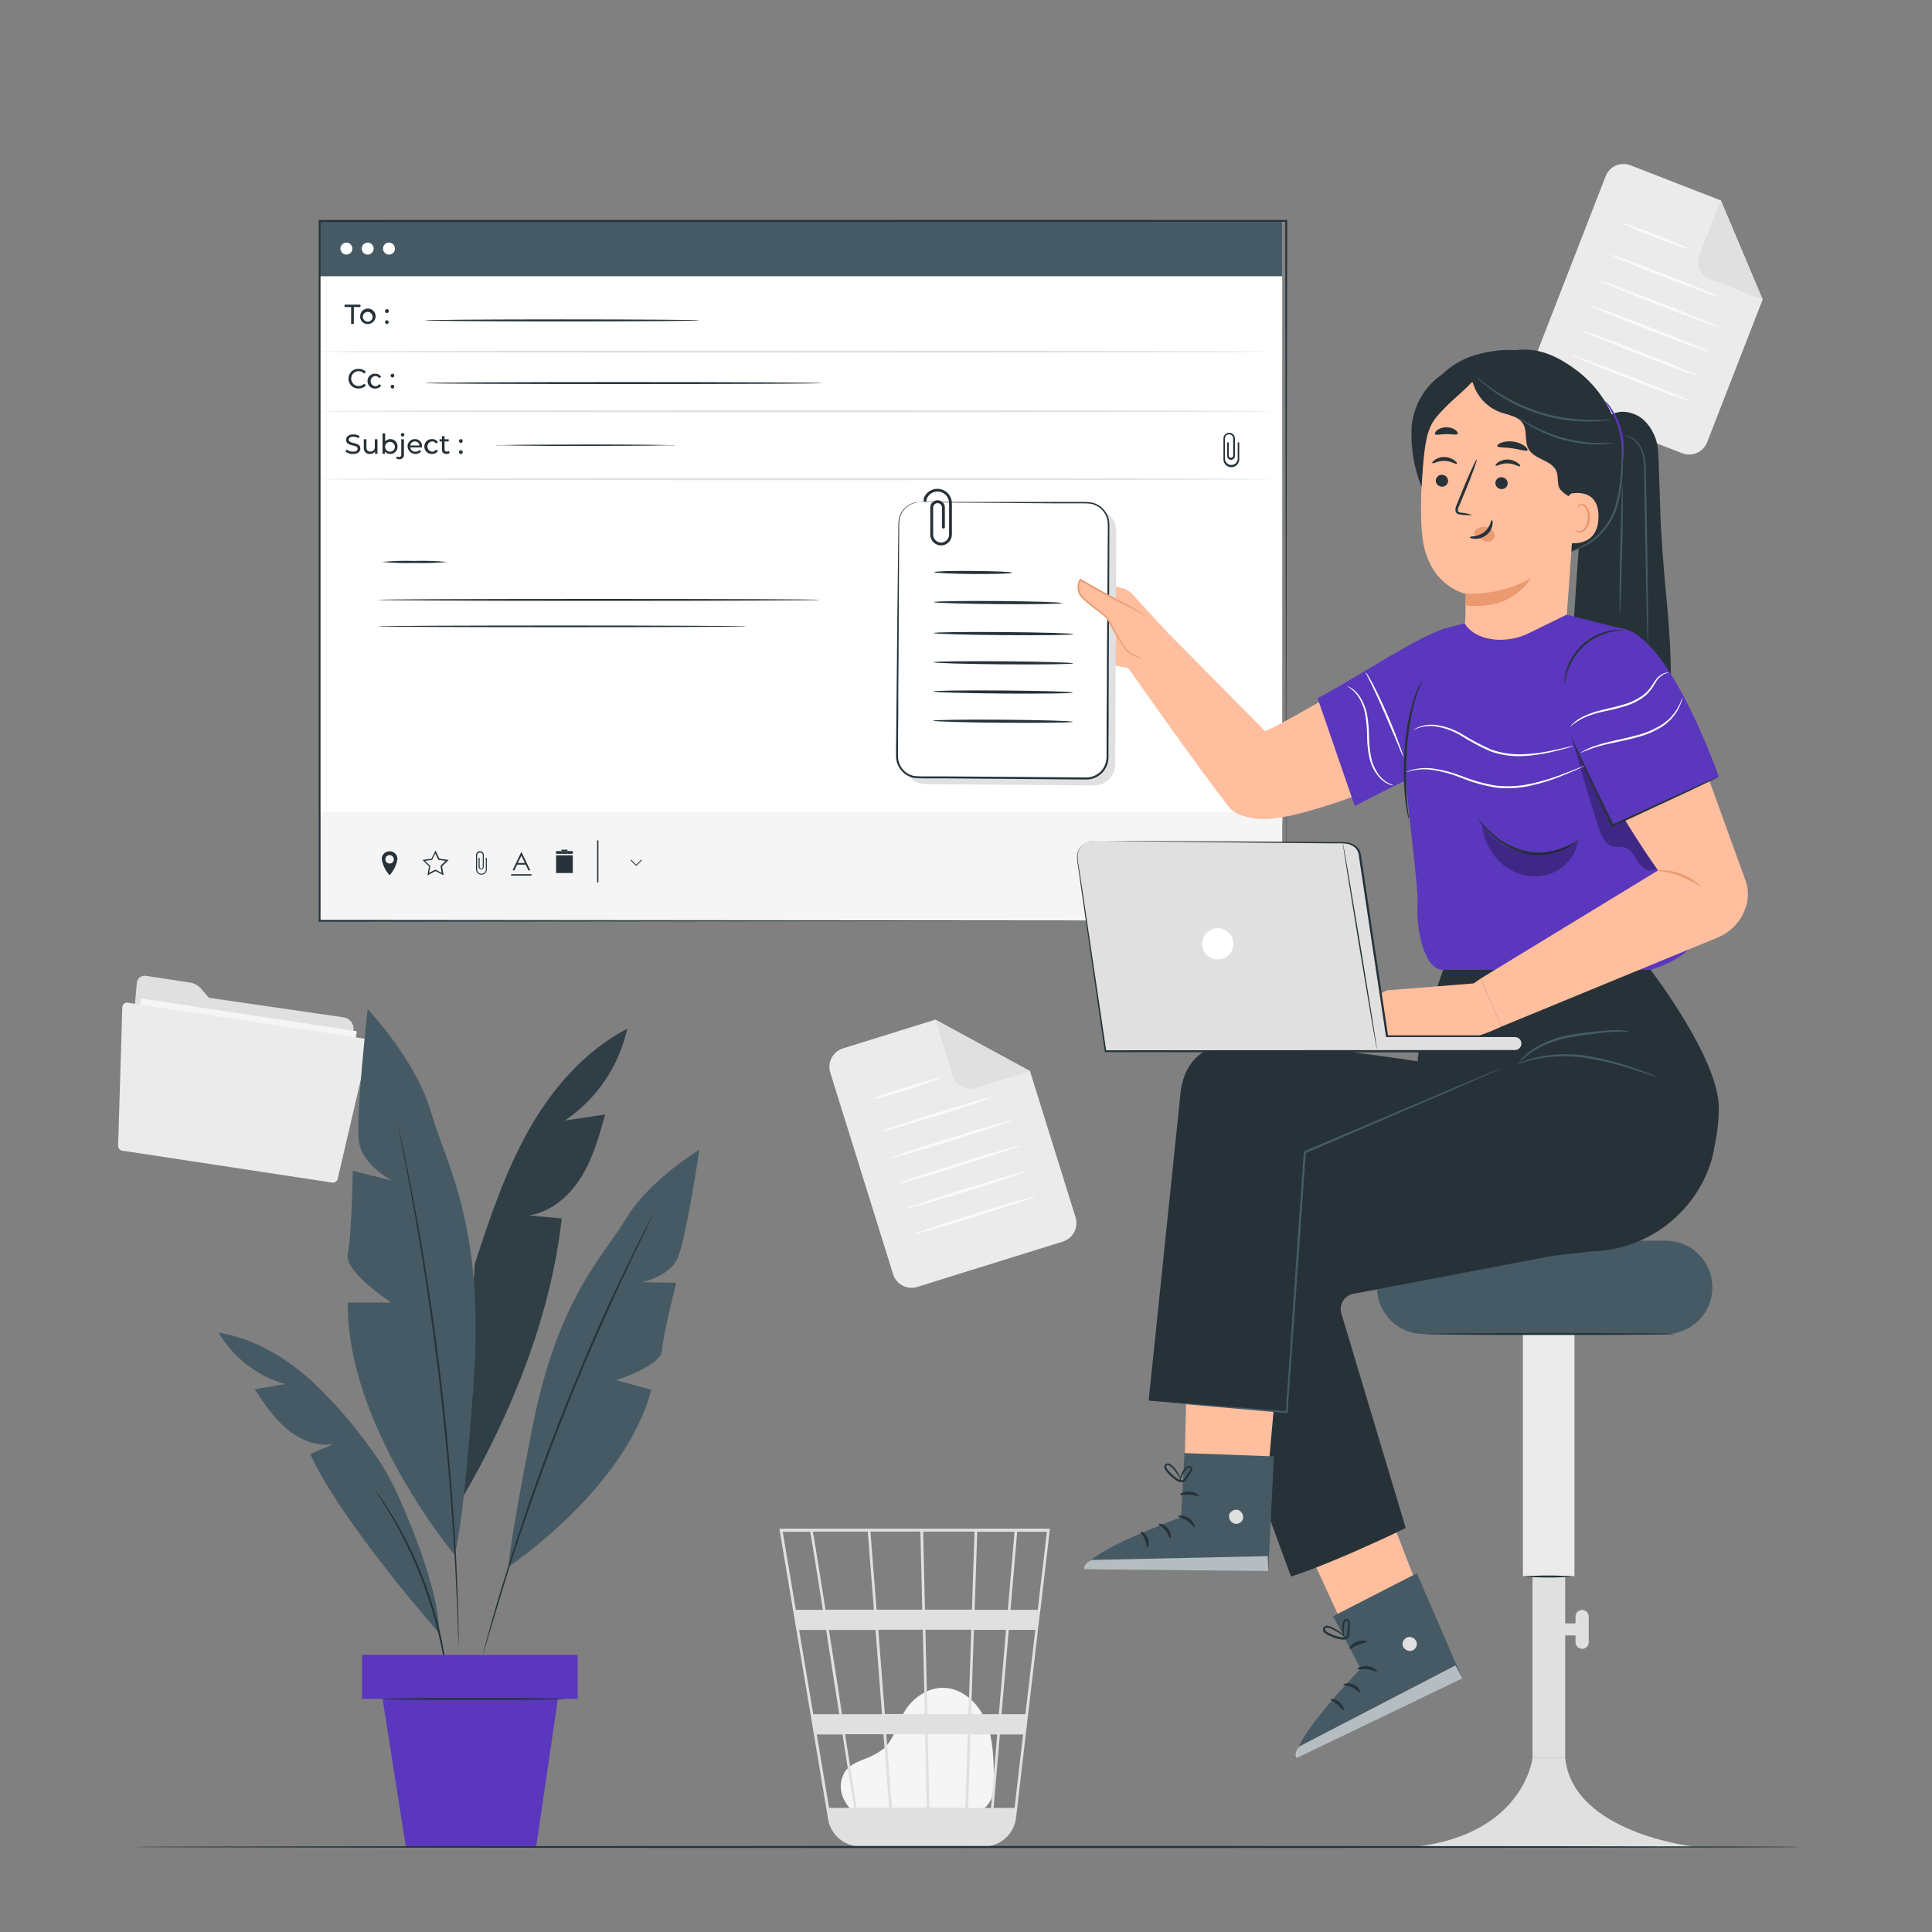 <svg width="429" height="429" viewBox="0 0 429 429" fill="none" xmlns="http://www.w3.org/2000/svg">
<rect x="0" y="0" width="429" height="429" fill="#808080" stroke="none"/>
<path d="M189.437 402.256C188.159 401.158 185.293 397.666 187.498 393.608C188.313 392.124 190.029 391.386 191.591 390.734C193.194 390.193 194.705 389.409 196.07 388.408C198.498 386.349 199.167 382.917 200.78 380.154C202.633 376.988 206.082 374.62 209.738 374.783C213.916 374.981 217.399 378.387 218.978 382.282C220.557 386.178 220.617 390.493 220.694 394.697C220.694 397.023 220.608 399.648 218.901 401.218C217.194 402.788 214.954 402.677 212.826 402.617L189.986 401.913" fill="#F5F5F5"/>
<path d="M233.126 339.451H173.066L183.886 403.964C184.111 405.311 184.714 406.567 185.626 407.585C186.537 408.603 187.719 409.341 189.034 409.712L189.248 409.772C189.42 409.815 189.591 409.875 189.78 409.91C190.182 409.986 190.59 410.032 190.999 410.047V410.124L191.29 410.081H218.069C218.561 410.081 219.053 410.032 219.536 409.935C221.099 409.693 222.541 408.946 223.639 407.807C224.738 406.668 225.433 405.2 225.619 403.629L230.801 359.159L231.033 357.391L233.092 339.768L233.126 339.451ZM221.792 380.635H215.632L216.25 361.913H223.397L221.792 380.635ZM223.997 361.913H229.892L227.695 380.635H222.393L223.997 361.913ZM206.383 401.381L206.005 385.079H214.885L214.345 401.381H206.383ZM196.782 385.079H205.413L205.782 401.381H198.06L196.782 385.079ZM197.451 401.381H190.218C189.531 396.988 188.639 391.282 187.644 385.079H196.164L197.451 401.381ZM196.481 380.6L195.023 361.879H204.915L205.353 380.6H196.481ZM205.919 380.6L205.49 361.879H215.675L215.048 380.6H205.919ZM205.387 357.434L204.984 340.086H216.395L215.821 357.434H205.387ZM204.787 357.434H194.637L193.281 340.086H204.375L204.787 357.434ZM194.053 357.434H183.302C182.925 355.032 182.564 352.767 182.238 350.725C181.123 343.715 180.703 341.081 180.462 340.086H192.689L194.053 357.434ZM194.405 361.922L195.855 380.643H186.966C186.666 378.747 186.365 376.825 186.108 374.903C185.413 370.485 184.709 366.066 184.057 361.922H194.405ZM186.383 380.643H180.582L177.442 361.922H183.448C184.323 367.662 185.327 374.088 186.365 380.6L186.383 380.643ZM187.086 385.139C187.944 390.768 188.802 396.293 189.66 401.441H184.092L181.363 385.139H187.086ZM214.963 401.441L215.503 385.139H221.432L220.042 401.441H214.963ZM216.421 357.469L216.996 340.12H225.276L223.8 357.469H216.421ZM179.913 340.12C180.153 341.381 181.252 348.202 182.719 357.469H176.713L173.804 340.12H179.913ZM225.284 401.441H220.634L222.024 385.139H227.172L225.284 401.441ZM230.432 357.469H224.383L225.868 340.12H232.466L230.432 357.469Z" fill="#E0E0E0"/>
<path d="M236.053 275.676L203.647 285.774C202.572 286.098 201.412 285.988 200.418 285.466C199.423 284.945 198.672 284.054 198.327 282.986L184.35 238.129C184.026 237.054 184.137 235.895 184.658 234.9C185.18 233.906 186.07 233.155 187.139 232.81L207.688 226.409L228.709 237.846L238.842 270.356C239.166 271.431 239.055 272.591 238.534 273.585C238.013 274.58 237.122 275.33 236.053 275.676Z" fill="#EBEBEB"/>
<path d="M207.688 226.409L211.626 239.03C211.941 240.026 212.639 240.856 213.565 241.338C214.491 241.821 215.571 241.917 216.568 241.604L228.708 237.821L207.688 226.409Z" fill="#E0E0E0"/>
<path d="M208.742 239.382C208.793 239.545 205.481 240.721 201.337 242.008C197.193 243.295 193.804 244.213 193.753 244.05C193.701 243.887 197.022 242.711 201.157 241.424C205.293 240.137 208.699 239.202 208.742 239.382Z" fill="#FAFAFA"/>
<path d="M220.651 243.483C220.703 243.646 215.22 245.499 208.407 247.619C201.595 249.738 196.026 251.334 195.975 251.171C195.923 251.008 201.406 249.155 208.227 247.035C215.048 244.916 220.6 243.32 220.651 243.483Z" fill="#FAFAFA"/>
<path d="M224.737 248.751C224.788 248.914 218.808 250.922 211.377 253.239C203.947 255.555 197.89 257.297 197.838 257.134C197.787 256.971 203.767 254.963 211.197 252.647C218.628 250.33 224.685 248.588 224.737 248.751Z" fill="#FAFAFA"/>
<path d="M226.512 254.371C226.563 254.534 220.583 256.542 213.153 258.859C205.723 261.175 199.665 262.917 199.614 262.754C199.562 262.591 205.542 260.583 212.973 258.267C220.403 255.95 226.435 254.208 226.512 254.371Z" fill="#FAFAFA"/>
<path d="M228.229 259.974C228.28 260.137 222.3 262.145 214.878 264.461C207.457 266.778 201.382 268.52 201.33 268.357C201.279 268.194 207.259 266.194 214.689 263.878C222.12 261.561 228.229 259.837 228.229 259.974Z" fill="#FAFAFA"/>
<path d="M229.988 265.62C230.039 265.783 224.059 267.791 216.637 270.107C209.216 272.424 203.149 274.166 203.098 274.003C203.047 273.84 209.027 271.832 216.448 269.515C223.87 267.199 229.945 265.457 229.988 265.62Z" fill="#FAFAFA"/>
<path d="M373.556 100.652L341.922 88.374C340.88 87.955 340.044 87.145 339.593 86.116C339.143 85.088 339.113 83.924 339.511 82.874L356.542 39.116C356.743 38.596 357.045 38.121 357.43 37.718C357.815 37.315 358.276 36.992 358.786 36.767C359.296 36.543 359.845 36.421 360.402 36.409C360.96 36.397 361.514 36.495 362.033 36.697L382.102 44.505L391.402 66.495L379.056 98.241C378.637 99.283 377.826 100.119 376.798 100.569C375.77 101.02 374.606 101.05 373.556 100.652Z" fill="#EBEBEB"/>
<path d="M382.101 44.453L377.305 56.774C377.111 57.259 377.016 57.778 377.024 58.301C377.032 58.823 377.144 59.339 377.353 59.818C377.562 60.297 377.865 60.729 378.242 61.09C378.62 61.452 379.065 61.734 379.553 61.922L391.402 66.529L382.101 44.453Z" fill="#E0E0E0"/>
<path d="M374.843 55.238C374.783 55.401 371.462 54.252 367.421 52.664C363.38 51.077 360.154 49.687 360.214 49.532C360.274 49.378 363.603 50.519 367.644 52.106C371.685 53.694 374.946 55.084 374.843 55.238Z" fill="#FAFAFA"/>
<path d="M381.587 65.886C381.527 66.04 376.087 64.076 369.438 61.484C362.788 58.893 357.426 56.671 357.503 56.517C357.58 56.362 363.003 58.344 369.661 60.918C376.319 63.492 381.647 65.723 381.587 65.886Z" fill="#FAFAFA"/>
<path d="M381.491 72.544C381.431 72.707 375.485 70.545 368.253 67.722C361.02 64.899 355.211 62.488 355.211 62.334C355.211 62.179 361.217 64.333 368.45 67.156C375.683 69.978 381.552 72.389 381.491 72.544Z" fill="#FAFAFA"/>
<path d="M379.357 78.078C379.297 78.233 373.351 76.079 366.118 73.256C358.885 70.433 353.042 68.022 353.102 67.859C353.162 67.696 359.108 69.867 366.341 72.681C373.574 75.496 379.425 77.872 379.357 78.078Z" fill="#FAFAFA"/>
<path d="M377.229 83.526C377.16 83.681 371.223 81.527 363.99 78.704C356.757 75.882 350.905 73.471 350.965 73.308C351.025 73.145 356.971 75.307 364.213 78.13C371.454 80.953 377.289 83.364 377.229 83.526Z" fill="#FAFAFA"/>
<path d="M375.091 89.009C375.023 89.172 369.085 87.01 361.852 84.196C354.619 81.381 348.768 78.936 348.837 78.799C348.905 78.662 354.843 80.798 362.075 83.621C369.308 86.444 375.151 88.855 375.091 89.009Z" fill="#FAFAFA"/>
<path d="M76.362 225.911C77.02 226.021 77.609 226.382 78.006 226.919C78.403 227.455 78.577 228.124 78.49 228.786C78.361 229.644 78.232 230.502 78.181 230.914L75.264 250.056C75.19 250.49 74.951 250.879 74.599 251.143C74.246 251.406 73.805 251.524 73.367 251.471L29.558 244.805C29.141 244.729 28.767 244.503 28.508 244.169C28.248 243.835 28.121 243.416 28.151 242.994L30.39 218.189C30.415 217.964 30.483 217.746 30.593 217.548C30.702 217.349 30.849 217.175 31.026 217.033C31.203 216.892 31.407 216.788 31.624 216.725C31.842 216.663 32.07 216.644 32.295 216.671L42.205 218.181C43.139 218.33 43.992 218.8 44.616 219.511L46.392 221.561L76.362 225.911Z" fill="#E0E0E0"/>
<path d="M79.23 228.989L31.355 221.706L26.96 250.597L74.835 257.88L79.23 228.989Z" fill="#F5F5F5"/>
<path d="M27.156 223.723L26.229 254.406C26.221 254.668 26.31 254.924 26.477 255.126C26.644 255.328 26.879 255.462 27.138 255.504L73.788 262.599C74.06 262.637 74.336 262.57 74.56 262.41C74.783 262.25 74.937 262.011 74.989 261.741L81.922 231.969C81.956 231.826 81.96 231.678 81.935 231.533C81.909 231.389 81.855 231.251 81.775 231.128C81.694 231.005 81.59 230.9 81.468 230.819C81.346 230.738 81.208 230.682 81.064 230.656L28.408 222.651C28.253 222.626 28.095 222.635 27.944 222.678C27.793 222.72 27.653 222.795 27.534 222.897C27.414 222.999 27.319 223.126 27.253 223.269C27.188 223.411 27.155 223.567 27.156 223.723Z" fill="#EBEBEB"/>
<path d="M139.254 228.451C129.816 233.359 122.531 241.793 117.315 251.094C112.098 260.394 108.735 270.579 105.405 280.712L102.488 332.904C113.496 314.174 122.342 292.149 124.728 270.553L117.4 269.893C122.317 269.146 126.435 265.603 129.061 261.364C131.686 257.126 133.033 252.278 134.354 247.482L125.414 248.82C132.475 244.063 137.432 236.768 139.254 228.451Z" fill="#455A64"/>
<g opacity="0.3">
<path d="M139.254 228.451C129.816 233.359 122.531 241.793 117.315 251.094C112.098 260.394 108.735 270.579 105.405 280.712L102.488 332.904C113.496 314.174 122.342 292.149 124.728 270.553L117.4 269.893C122.317 269.146 126.435 265.603 129.061 261.364C131.686 257.126 133.033 252.278 134.354 247.482L125.414 248.82C132.475 244.063 137.432 236.768 139.254 228.451Z" fill="black"/>
</g>
<path d="M100.858 345.156C100.858 345.156 76.954 316.55 77.22 289.24H86.881C86.881 289.24 76.362 282.342 77.22 278.481C78.078 274.62 78.335 259.974 78.335 259.974L87.164 262.187C87.164 262.187 80.54 258.876 79.716 253.607C78.893 248.339 81.647 224.092 81.647 224.092C81.647 224.092 92.406 235.401 95.718 246.984C99.03 258.567 107.73 272.089 105.156 307.404C102.582 342.719 100.858 345.156 100.858 345.156Z" fill="#455A64"/>
<path d="M112.972 347.859C112.972 347.859 138.875 330.605 144.624 308.588L136.859 306.478C136.859 306.478 146.803 303.226 146.984 299.94C147.164 296.654 150.15 284.856 150.15 284.856L142.573 284.702C142.573 284.702 148.579 283.483 150.433 279.451C152.286 275.418 155.298 255.281 155.298 255.281C155.298 255.281 144.144 262.025 138.996 270.613C133.848 279.202 123.86 288.168 118.181 317.117C112.501 346.066 112.972 347.859 112.972 347.859Z" fill="#455A64"/>
<path d="M88.176 249.077C88.214 249.171 88.242 249.269 88.262 249.369L88.468 250.227L89.222 253.659C89.557 255.126 89.943 256.936 90.364 259.039C90.784 261.141 91.282 263.534 91.762 266.194C92.792 271.497 93.873 277.846 94.98 284.899C96.087 291.951 97.133 299.742 98.094 307.927C99.055 316.113 99.759 323.938 100.316 331.093C100.874 338.249 101.243 344.641 101.458 350.038C101.586 352.741 101.655 355.186 101.715 357.322C101.775 359.459 101.827 361.321 101.844 362.831C101.861 364.341 101.844 365.482 101.844 366.306V367.207C101.857 367.309 101.857 367.413 101.844 367.515C101.833 367.416 101.833 367.315 101.844 367.215C101.844 366.984 101.844 366.683 101.844 366.306C101.844 365.448 101.775 364.324 101.724 362.831C101.672 361.338 101.621 359.476 101.518 357.331C101.415 355.186 101.346 352.749 101.192 350.055C100.934 344.658 100.505 338.249 99.956 331.128C99.407 324.006 98.635 316.198 97.7 308.013C96.764 299.828 95.683 292.054 94.628 284.993C93.573 277.932 92.492 271.6 91.505 266.289C91.041 263.629 90.57 261.235 90.166 259.124C89.763 257.014 89.411 255.203 89.111 253.728C88.811 252.252 88.588 251.154 88.433 250.296C88.365 249.927 88.305 249.626 88.27 249.438C88.226 249.321 88.194 249.2 88.176 249.077Z" fill="#263238"/>
<path d="M97.545 362.676C97.545 362.676 75.666 337.863 68.879 322.857L74.028 320.669C70.312 321.278 66.503 319.682 63.62 317.237C60.737 314.791 58.626 311.625 56.55 308.476L63.303 307.335C57.098 305.562 51.814 301.47 48.545 295.907C56.516 297.219 63.731 301.595 69.669 307.061C74.388 311.593 78.674 316.557 82.47 321.887C84.381 324.449 86.044 327.187 87.438 330.064C91.093 337.683 97.554 353.564 97.545 362.676Z" fill="#455A64"/>
<path d="M145.001 269.729C144.978 269.816 144.943 269.9 144.898 269.978L144.564 270.699L143.234 273.453C142.058 275.838 140.402 279.305 138.386 283.603C136.37 287.902 134.053 293.041 131.522 298.816C128.991 304.59 126.417 310.965 123.8 317.692C121.183 324.418 118.849 330.948 116.799 336.885C114.748 342.823 113.015 348.202 111.651 352.732C110.286 357.263 109.145 360.952 108.407 363.5L107.549 366.435C107.447 366.752 107.369 367.001 107.309 367.198C107.249 367.396 107.223 367.456 107.215 367.447C107.219 367.372 107.23 367.297 107.249 367.224C107.301 367.027 107.361 366.778 107.447 366.452C107.635 365.748 107.893 364.736 108.227 363.5C108.914 360.926 109.943 357.237 111.342 352.689C112.74 348.142 114.422 342.745 116.43 336.791C118.437 330.836 120.797 324.341 123.405 317.58C126.014 310.819 128.682 304.436 131.127 298.704C133.573 292.973 136.001 287.808 138.051 283.518C140.102 279.228 141.809 275.796 143.028 273.427L144.435 270.708C144.589 270.424 144.709 270.193 144.812 270.013C144.915 269.832 145.001 269.721 145.001 269.729Z" fill="#263238"/>
<path d="M99.398 373.316C99.343 373.17 99.308 373.017 99.295 372.861C99.235 372.509 99.166 372.072 99.08 371.54C98.909 370.399 98.626 368.743 98.222 366.718C97.819 364.693 97.27 362.282 96.558 359.648C95.846 357.014 94.91 354.148 93.803 351.188C92.697 348.228 91.461 345.491 90.277 343.028C89.093 340.566 87.909 338.395 86.845 336.611C85.781 334.826 84.923 333.402 84.271 332.432L83.559 331.3C83.462 331.176 83.387 331.036 83.336 330.888C83.448 330.995 83.546 331.116 83.628 331.248C83.842 331.54 84.1 331.892 84.408 332.329C85.086 333.273 86.013 334.68 87.094 336.456C88.175 338.232 89.376 340.386 90.603 342.84C91.83 345.294 93.049 348.065 94.181 351.034C95.314 354.002 96.232 356.928 96.952 359.502C97.673 362.076 98.179 364.573 98.54 366.623C98.9 368.674 99.14 370.33 99.252 371.48C99.303 372.02 99.346 372.458 99.38 372.81C99.41 372.977 99.416 373.147 99.398 373.316Z" fill="#263238"/>
<path d="M128.261 367.473H80.385V377.237H128.261V367.473Z" fill="#5A37BD"/>
<path d="M84.949 377.245L90.123 410.089H119.055L123.877 377.245H84.949Z" fill="#5A37BD"/>
<path d="M125.328 377.246C125.328 377.366 116.267 377.469 105.096 377.469C93.925 377.469 84.873 377.366 84.873 377.246C84.873 377.125 93.925 377.022 105.096 377.022C116.267 377.022 125.328 377.117 125.328 377.246Z" fill="#263238"/>
<path d="M284.718 49.069H70.93V182.977H284.718V49.069Z" fill="white"/>
<path d="M284.718 49.069H70.93V61.339H284.718V49.069Z" fill="#455A64"/>
<path d="M284.719 180.326H70.853V204.47H284.719V180.326Z" fill="#F5F5F5"/>
<path d="M114.817 192.003H116.73L117.331 193.256H117.743L115.83 189.266H115.718L113.805 193.256H114.217L114.817 192.003ZM115.778 190.013L116.55 191.634H114.972L115.778 190.013Z" fill="#263238"/>
<path d="M118.026 194.114H113.496V194.431H118.026V194.114Z" fill="#263238"/>
<path d="M86.658 189.035H86.358C85.924 189.065 85.517 189.259 85.221 189.578C84.925 189.896 84.761 190.316 84.762 190.751C84.975 192.017 85.526 193.203 86.358 194.183C86.358 194.183 86.469 194.389 86.658 194.183C87.489 193.203 88.04 192.017 88.254 190.751C88.255 190.316 88.091 189.896 87.794 189.578C87.498 189.259 87.092 189.065 86.658 189.035ZM86.504 191.755C86.316 191.755 86.134 191.699 85.978 191.595C85.823 191.491 85.702 191.343 85.631 191.17C85.559 190.997 85.541 190.807 85.579 190.623C85.616 190.44 85.706 190.272 85.839 190.14C85.972 190.009 86.141 189.919 86.325 189.884C86.508 189.849 86.698 189.869 86.871 189.941C87.043 190.014 87.19 190.136 87.292 190.293C87.395 190.449 87.449 190.632 87.447 190.819C87.447 191.066 87.35 191.302 87.176 191.478C87.003 191.653 86.767 191.752 86.521 191.755H86.504Z" fill="#263238"/>
<path d="M107.884 193.05C107.884 193.307 107.782 193.554 107.6 193.736C107.419 193.918 107.172 194.02 106.915 194.02C106.658 194.02 106.411 193.918 106.229 193.736C106.047 193.554 105.945 193.307 105.945 193.05V189.919C105.945 189.752 106.011 189.593 106.129 189.476C106.246 189.358 106.406 189.292 106.572 189.292C106.738 189.292 106.897 189.358 107.015 189.476C107.132 189.593 107.198 189.752 107.198 189.919V192.57C107.181 192.649 107.138 192.719 107.075 192.771C107.013 192.822 106.935 192.851 106.855 192.853C106.773 192.851 106.694 192.823 106.631 192.771C106.567 192.72 106.522 192.649 106.503 192.57V190.476H106.271V192.432V192.527C106.292 192.666 106.361 192.793 106.466 192.885C106.571 192.978 106.706 193.03 106.846 193.033C106.986 193.029 107.12 192.976 107.225 192.884C107.33 192.791 107.399 192.665 107.421 192.527V192.475C107.422 192.461 107.422 192.447 107.421 192.432V189.858C107.421 189.631 107.331 189.413 107.17 189.252C107.009 189.091 106.791 189 106.563 189C106.336 189 106.117 189.091 105.956 189.252C105.795 189.413 105.705 189.631 105.705 189.858V193.136C105.735 193.434 105.874 193.711 106.096 193.912C106.318 194.113 106.607 194.225 106.906 194.226C107.206 194.227 107.494 194.115 107.715 193.914C107.936 193.712 108.073 193.434 108.099 193.136V190.476H107.867L107.884 193.05Z" fill="#263238"/>
<path d="M97.57 190.665L96.713 188.846L95.812 190.665L93.812 190.956L95.263 192.372L94.919 194.363L96.713 193.419L98.506 194.363L98.163 192.372L99.613 190.956L97.57 190.665ZM98.085 193.831L96.678 193.093L95.271 193.831L95.528 192.346V192.269L94.379 191.162L95.949 190.931L96.653 189.506L97.356 190.931L98.926 191.162L97.871 192.192L97.811 192.252L98.085 193.831Z" fill="#263238"/>
<path d="M132.878 186.615H132.586V195.925H132.878V186.615Z" fill="#263238"/>
<path d="M127.189 189.91H123.482V193.856H127.189V189.91Z" fill="#263238"/>
<path d="M124.649 188.983V189.283H126.014V188.983H127.18V189.592H123.482V188.983H124.649Z" fill="#263238"/>
<path d="M126.015 188.674H124.65V188.975H126.015V188.674Z" fill="#263238"/>
<path d="M126.015 188.983H124.65V189.283H126.015V188.983Z" fill="#263238"/>
<path d="M141.269 192.02L142.401 190.888L142.538 191.025L141.269 192.295L139.99 191.025L140.128 190.888L141.269 192.02Z" fill="#263238"/>
<path d="M272.929 96.096C272.603 96.098 272.289 96.226 272.055 96.453C271.82 96.68 271.681 96.988 271.668 97.314V102.102C271.699 102.546 271.897 102.962 272.223 103.266C272.549 103.569 272.977 103.738 273.423 103.738C273.868 103.738 274.296 103.569 274.622 103.266C274.948 102.962 275.146 102.546 275.177 102.102V98.241H274.834V101.939C274.806 102.297 274.645 102.63 274.381 102.874C274.118 103.118 273.773 103.253 273.414 103.253C273.055 103.253 272.71 103.118 272.447 102.874C272.183 102.63 272.022 102.297 271.994 101.939V97.357C271.994 97.114 272.091 96.88 272.263 96.708C272.435 96.536 272.669 96.439 272.912 96.439C273.156 96.439 273.389 96.536 273.561 96.708C273.733 96.88 273.83 97.114 273.83 97.357V101.244C273.803 101.358 273.739 101.46 273.647 101.533C273.555 101.606 273.441 101.647 273.324 101.647C273.211 101.64 273.104 101.597 273.018 101.524C272.932 101.452 272.87 101.354 272.843 101.244V98.25H272.5V101.115V101.244C272.5 101.472 272.591 101.69 272.752 101.851C272.912 102.012 273.131 102.102 273.358 102.102C273.586 102.102 273.804 102.012 273.965 101.851C274.126 101.69 274.216 101.472 274.216 101.244V101.167C274.216 101.167 274.216 101.124 274.216 101.107V97.314C274.203 96.984 274.061 96.671 273.82 96.444C273.58 96.216 273.26 96.091 272.929 96.096Z" fill="#263238"/>
<path d="M77.966 68.177H76.508V67.645H80.034V68.177H78.567V71.909H77.966V68.177Z" fill="#263238"/>
<path d="M79.974 70.296C79.96 69.954 80.049 69.616 80.229 69.325C80.409 69.034 80.672 68.803 80.984 68.662C81.296 68.522 81.644 68.478 81.981 68.536C82.318 68.594 82.63 68.752 82.877 68.989C83.124 69.226 83.294 69.532 83.366 69.866C83.438 70.201 83.409 70.549 83.281 70.867C83.153 71.185 82.934 71.457 82.65 71.649C82.367 71.84 82.032 71.943 81.69 71.943C81.467 71.958 81.243 71.925 81.033 71.849C80.823 71.772 80.631 71.652 80.47 71.497C80.308 71.342 80.181 71.155 80.096 70.949C80.01 70.742 79.969 70.519 79.974 70.296ZM82.737 70.296C82.728 70.082 82.657 69.875 82.532 69.702C82.407 69.528 82.233 69.395 82.033 69.32C81.833 69.244 81.615 69.229 81.406 69.276C81.198 69.324 81.007 69.432 80.86 69.586C80.712 69.741 80.613 69.936 80.575 70.147C80.538 70.358 80.563 70.575 80.648 70.771C80.733 70.968 80.874 71.135 81.053 71.251C81.232 71.368 81.442 71.43 81.656 71.428C81.803 71.432 81.95 71.406 82.086 71.349C82.223 71.293 82.346 71.209 82.448 71.102C82.55 70.995 82.628 70.868 82.678 70.73C82.728 70.591 82.748 70.443 82.737 70.296Z" fill="#263238"/>
<path d="M85.492 69.06C85.492 69.006 85.503 68.951 85.524 68.901C85.545 68.85 85.576 68.804 85.615 68.766C85.654 68.728 85.701 68.698 85.752 68.677C85.803 68.657 85.857 68.647 85.912 68.648C86.026 68.648 86.135 68.694 86.215 68.774C86.296 68.855 86.341 68.964 86.341 69.078C86.341 69.191 86.296 69.3 86.215 69.381C86.135 69.461 86.026 69.507 85.912 69.507C85.854 69.508 85.797 69.497 85.743 69.475C85.69 69.453 85.642 69.419 85.602 69.377C85.563 69.335 85.532 69.285 85.513 69.231C85.494 69.176 85.487 69.118 85.492 69.06ZM85.492 71.523C85.492 71.468 85.503 71.414 85.524 71.363C85.545 71.313 85.576 71.267 85.615 71.228C85.654 71.19 85.701 71.16 85.752 71.14C85.803 71.12 85.857 71.11 85.912 71.111C85.965 71.111 86.018 71.122 86.067 71.143C86.116 71.163 86.16 71.194 86.197 71.233C86.234 71.271 86.263 71.317 86.282 71.367C86.301 71.416 86.309 71.47 86.307 71.523C86.309 71.576 86.301 71.63 86.282 71.68C86.263 71.731 86.235 71.777 86.198 71.816C86.161 71.855 86.117 71.887 86.068 71.909C86.019 71.93 85.966 71.942 85.912 71.943C85.857 71.944 85.801 71.934 85.75 71.914C85.698 71.893 85.651 71.862 85.612 71.823C85.573 71.783 85.542 71.737 85.521 71.685C85.501 71.634 85.49 71.578 85.492 71.523Z" fill="#263238"/>
<path d="M77.373 84.084C77.369 83.79 77.426 83.499 77.539 83.227C77.652 82.956 77.819 82.711 78.031 82.507C78.242 82.302 78.493 82.144 78.768 82.04C79.043 81.937 79.336 81.891 79.63 81.905C79.932 81.892 80.233 81.945 80.512 82.059C80.792 82.173 81.044 82.346 81.251 82.565L80.857 82.951C80.67 82.747 80.436 82.593 80.175 82.502C79.913 82.412 79.633 82.388 79.361 82.433C79.088 82.479 78.831 82.592 78.613 82.762C78.395 82.933 78.224 83.155 78.114 83.408C78.004 83.662 77.959 83.939 77.984 84.215C78.008 84.49 78.102 84.755 78.255 84.985C78.408 85.215 78.617 85.403 78.861 85.532C79.106 85.661 79.379 85.726 79.656 85.723C79.881 85.728 80.105 85.684 80.312 85.595C80.519 85.507 80.705 85.374 80.857 85.208L81.251 85.594C81.043 85.816 80.79 85.99 80.509 86.105C80.228 86.221 79.925 86.275 79.621 86.263C79.328 86.276 79.036 86.229 78.762 86.125C78.488 86.021 78.238 85.862 78.028 85.658C77.817 85.454 77.651 85.209 77.538 84.938C77.425 84.668 77.369 84.377 77.373 84.084Z" fill="#263238"/>
<path d="M81.604 84.625C81.599 84.401 81.64 84.179 81.726 83.973C81.811 83.767 81.939 83.58 82.1 83.426C82.262 83.272 82.454 83.153 82.664 83.077C82.874 83.001 83.097 82.97 83.32 82.986C83.581 82.97 83.841 83.025 84.072 83.146C84.303 83.267 84.497 83.449 84.633 83.672L84.195 83.955C84.103 83.812 83.977 83.694 83.826 83.613C83.676 83.531 83.508 83.49 83.337 83.492C83.053 83.517 82.788 83.647 82.595 83.858C82.402 84.068 82.295 84.343 82.295 84.629C82.295 84.915 82.402 85.19 82.595 85.4C82.788 85.611 83.053 85.741 83.337 85.766C83.508 85.768 83.676 85.726 83.826 85.645C83.977 85.564 84.103 85.446 84.195 85.302L84.633 85.586C84.499 85.81 84.305 85.994 84.074 86.117C83.842 86.239 83.582 86.296 83.32 86.281C83.096 86.295 82.872 86.263 82.661 86.185C82.45 86.108 82.258 85.987 82.097 85.832C81.935 85.676 81.808 85.488 81.723 85.28C81.638 85.072 81.598 84.849 81.604 84.625Z" fill="#263238"/>
<path d="M86.734 83.397C86.733 83.343 86.743 83.289 86.763 83.239C86.784 83.188 86.814 83.142 86.853 83.104C86.891 83.065 86.937 83.035 86.987 83.015C87.038 82.994 87.092 82.984 87.146 82.986C87.2 82.986 87.253 82.996 87.303 83.017C87.352 83.038 87.397 83.069 87.434 83.107C87.472 83.145 87.502 83.191 87.521 83.241C87.541 83.29 87.551 83.344 87.55 83.397C87.552 83.452 87.543 83.506 87.524 83.557C87.505 83.608 87.475 83.655 87.438 83.694C87.4 83.733 87.355 83.764 87.305 83.786C87.255 83.807 87.201 83.818 87.146 83.818C87.091 83.818 87.037 83.807 86.987 83.786C86.936 83.765 86.89 83.734 86.852 83.694C86.814 83.655 86.784 83.609 86.763 83.558C86.743 83.507 86.733 83.452 86.734 83.397ZM86.734 85.86C86.733 85.806 86.743 85.751 86.763 85.701C86.784 85.65 86.814 85.605 86.853 85.566C86.891 85.528 86.937 85.497 86.987 85.477C87.038 85.457 87.092 85.447 87.146 85.448C87.2 85.447 87.254 85.457 87.304 85.477C87.354 85.498 87.4 85.528 87.437 85.567C87.475 85.605 87.505 85.651 87.524 85.702C87.543 85.752 87.552 85.806 87.55 85.86C87.552 85.914 87.543 85.969 87.524 86.02C87.505 86.07 87.475 86.117 87.438 86.156C87.4 86.196 87.355 86.227 87.305 86.248C87.255 86.269 87.201 86.281 87.146 86.28C87.091 86.28 87.037 86.269 86.987 86.248C86.936 86.227 86.89 86.196 86.852 86.157C86.814 86.118 86.784 86.071 86.763 86.02C86.743 85.969 86.733 85.915 86.734 85.86Z" fill="#263238"/>
<path d="M76.731 100.274L76.954 99.802C77.352 100.123 77.849 100.296 78.361 100.292C79.099 100.292 79.416 100.008 79.416 99.639C79.416 98.593 76.842 99.253 76.842 97.675C76.842 97.014 77.357 96.456 78.472 96.456C78.957 96.445 79.434 96.576 79.845 96.834L79.639 97.314C79.289 97.094 78.885 96.975 78.472 96.971C77.751 96.971 77.443 97.271 77.443 97.649C77.443 98.687 80.017 98.035 80.017 99.597C80.017 100.249 79.493 100.815 78.369 100.815C77.776 100.833 77.196 100.642 76.731 100.274Z" fill="#263238"/>
<path d="M83.817 97.537V100.763H83.268V100.274C83.14 100.443 82.974 100.579 82.783 100.67C82.591 100.761 82.381 100.805 82.17 100.798C81.981 100.817 81.79 100.794 81.612 100.729C81.433 100.665 81.271 100.562 81.138 100.427C81.005 100.292 80.903 100.129 80.841 99.949C80.779 99.77 80.758 99.579 80.78 99.391V97.537H81.363V99.331C81.363 99.957 81.681 100.274 82.221 100.274C82.362 100.285 82.503 100.263 82.634 100.212C82.765 100.161 82.883 100.081 82.979 99.978C83.076 99.875 83.148 99.752 83.19 99.618C83.233 99.484 83.245 99.341 83.225 99.202V97.537H83.817Z" fill="#263238"/>
<path d="M88.27 99.151C88.281 99.368 88.247 99.586 88.169 99.79C88.091 99.993 87.972 100.178 87.818 100.333C87.665 100.488 87.481 100.61 87.278 100.69C87.075 100.77 86.858 100.807 86.64 100.798C86.418 100.808 86.197 100.763 85.997 100.667C85.796 100.571 85.623 100.428 85.49 100.249V100.764H84.941V96.242H85.533V98.027C85.666 97.857 85.837 97.721 86.032 97.63C86.228 97.539 86.442 97.496 86.657 97.503C86.874 97.497 87.089 97.536 87.29 97.617C87.491 97.698 87.673 97.82 87.824 97.974C87.976 98.129 88.094 98.313 88.17 98.516C88.247 98.718 88.281 98.934 88.27 99.151ZM87.678 99.151C87.668 98.938 87.596 98.732 87.47 98.56C87.345 98.388 87.171 98.256 86.971 98.181C86.772 98.107 86.554 98.092 86.346 98.14C86.138 98.188 85.949 98.295 85.802 98.45C85.655 98.604 85.556 98.798 85.518 99.008C85.48 99.218 85.504 99.434 85.588 99.63C85.672 99.826 85.811 99.993 85.989 100.111C86.167 100.229 86.376 100.291 86.589 100.292C86.737 100.296 86.885 100.268 87.023 100.212C87.16 100.155 87.284 100.07 87.387 99.963C87.49 99.855 87.569 99.728 87.619 99.588C87.669 99.448 87.689 99.299 87.678 99.151Z" fill="#263238"/>
<path d="M87.961 101.785L88.15 101.338C88.286 101.439 88.452 101.49 88.622 101.484C88.939 101.484 89.102 101.296 89.102 100.918V97.537H89.694V100.909C89.711 101.051 89.696 101.194 89.651 101.329C89.606 101.464 89.532 101.587 89.433 101.689C89.335 101.792 89.215 101.872 89.082 101.922C88.949 101.973 88.806 101.993 88.665 101.982C88.415 101.996 88.167 101.927 87.961 101.785ZM88.999 96.542C88.999 96.491 89.009 96.44 89.029 96.392C89.049 96.345 89.079 96.302 89.115 96.266C89.152 96.23 89.196 96.202 89.243 96.183C89.291 96.164 89.342 96.155 89.394 96.156C89.445 96.153 89.496 96.16 89.544 96.176C89.592 96.193 89.637 96.22 89.674 96.254C89.712 96.289 89.743 96.331 89.763 96.377C89.785 96.424 89.796 96.474 89.797 96.525C89.798 96.578 89.789 96.631 89.769 96.68C89.749 96.729 89.719 96.773 89.681 96.81C89.643 96.847 89.598 96.876 89.549 96.895C89.499 96.914 89.447 96.922 89.394 96.92C89.343 96.921 89.293 96.912 89.245 96.894C89.198 96.875 89.155 96.848 89.118 96.813C89.082 96.778 89.052 96.736 89.032 96.689C89.011 96.643 89 96.593 88.999 96.542Z" fill="#263238"/>
<path d="M93.71 99.348H91.085C91.123 99.625 91.266 99.878 91.485 100.053C91.703 100.229 91.981 100.314 92.26 100.292C92.434 100.299 92.608 100.267 92.768 100.199C92.928 100.13 93.071 100.027 93.187 99.897L93.513 100.274C93.275 100.517 92.971 100.686 92.639 100.76C92.307 100.834 91.96 100.81 91.642 100.691C91.323 100.572 91.046 100.363 90.843 100.09C90.641 99.816 90.522 99.49 90.501 99.15C90.493 98.934 90.529 98.718 90.607 98.516C90.686 98.315 90.804 98.131 90.956 97.977C91.108 97.822 91.29 97.701 91.49 97.619C91.691 97.538 91.906 97.498 92.123 97.503C92.34 97.497 92.556 97.536 92.757 97.618C92.959 97.7 93.14 97.824 93.291 97.981C93.441 98.138 93.557 98.324 93.631 98.529C93.704 98.733 93.734 98.951 93.719 99.168C93.719 99.219 93.71 99.288 93.71 99.348ZM91.085 98.927H93.161C93.128 98.675 93.005 98.443 92.814 98.275C92.623 98.107 92.377 98.014 92.123 98.014C91.868 98.014 91.623 98.107 91.431 98.275C91.24 98.443 91.117 98.675 91.085 98.927Z" fill="#263238"/>
<path d="M94.225 99.15C94.22 98.927 94.261 98.704 94.347 98.498C94.432 98.291 94.559 98.104 94.721 97.949C94.882 97.794 95.074 97.675 95.284 97.598C95.494 97.521 95.718 97.489 95.941 97.503C96.202 97.489 96.463 97.546 96.694 97.668C96.925 97.791 97.119 97.974 97.254 98.198L96.808 98.481C96.716 98.337 96.589 98.219 96.439 98.138C96.288 98.057 96.12 98.016 95.95 98.018C95.665 98.043 95.4 98.173 95.207 98.384C95.014 98.594 94.907 98.869 94.907 99.155C94.907 99.44 95.014 99.715 95.207 99.926C95.4 100.136 95.665 100.267 95.95 100.292C96.12 100.294 96.288 100.252 96.439 100.171C96.589 100.09 96.716 99.972 96.808 99.828L97.254 100.103C97.119 100.327 96.925 100.51 96.694 100.632C96.463 100.755 96.202 100.812 95.941 100.798C95.718 100.812 95.494 100.78 95.284 100.703C95.074 100.626 94.882 100.507 94.721 100.352C94.559 100.197 94.432 100.01 94.347 99.803C94.261 99.596 94.22 99.374 94.225 99.15Z" fill="#263238"/>
<path d="M99.854 100.575C99.652 100.728 99.403 100.807 99.15 100.798C99.013 100.814 98.874 100.799 98.743 100.754C98.612 100.709 98.493 100.636 98.395 100.538C98.297 100.441 98.222 100.323 98.176 100.192C98.13 100.062 98.114 99.923 98.129 99.785V98.018H97.58V97.537H98.129V96.834H98.713V97.537H99.639V98.018H98.713V99.734C98.702 99.805 98.707 99.876 98.729 99.945C98.75 100.013 98.786 100.075 98.835 100.127C98.883 100.179 98.943 100.219 99.01 100.245C99.076 100.27 99.148 100.281 99.219 100.275C99.383 100.273 99.543 100.219 99.674 100.12L99.854 100.575Z" fill="#263238"/>
<path d="M101.921 97.924C101.92 97.869 101.929 97.814 101.95 97.763C101.97 97.712 102 97.666 102.038 97.627C102.077 97.588 102.122 97.557 102.173 97.535C102.223 97.514 102.278 97.503 102.333 97.503C102.387 97.503 102.441 97.514 102.491 97.535C102.541 97.557 102.586 97.588 102.624 97.627C102.662 97.667 102.691 97.713 102.71 97.764C102.729 97.815 102.738 97.869 102.736 97.924C102.738 97.978 102.729 98.032 102.71 98.083C102.691 98.134 102.662 98.181 102.624 98.22C102.586 98.259 102.541 98.29 102.491 98.312C102.441 98.333 102.387 98.344 102.333 98.344C102.278 98.344 102.223 98.333 102.173 98.312C102.122 98.291 102.077 98.26 102.038 98.22C102 98.181 101.97 98.135 101.95 98.084C101.929 98.033 101.92 97.978 101.921 97.924ZM101.921 100.377C101.92 100.323 101.929 100.269 101.95 100.218C101.97 100.168 102 100.122 102.039 100.084C102.077 100.045 102.123 100.015 102.174 99.995C102.224 99.974 102.278 99.965 102.333 99.966C102.446 99.966 102.555 100.011 102.636 100.091C102.716 100.172 102.762 100.281 102.762 100.395C102.762 100.508 102.716 100.618 102.636 100.698C102.555 100.778 102.446 100.824 102.333 100.824C102.276 100.824 102.221 100.812 102.169 100.79C102.117 100.768 102.07 100.735 102.032 100.694C101.993 100.653 101.963 100.605 101.944 100.552C101.925 100.499 101.917 100.442 101.921 100.386V100.377Z" fill="#263238"/>
<path d="M155.341 71.145C155.341 71.266 141.682 71.368 124.831 71.368C107.98 71.368 94.32 71.266 94.32 71.145C94.32 71.025 107.98 70.922 124.831 70.922C141.682 70.922 155.341 71.017 155.341 71.145Z" fill="#263238"/>
<path d="M182.591 85.062C182.591 85.191 162.857 85.285 138.456 85.285C114.054 85.285 94.32 85.191 94.32 85.062C94.32 84.933 114.054 84.839 138.456 84.839C162.857 84.839 182.591 84.942 182.591 85.062Z" fill="#263238"/>
<path d="M149.952 98.885C149.818 98.897 149.683 98.897 149.548 98.885H148.382L144.092 98.953C140.479 98.953 135.512 99.022 130.003 99.022C124.495 99.022 119.518 99.022 115.915 98.953L111.625 98.885H110.467C110.33 98.897 110.192 98.897 110.055 98.885C110.189 98.846 110.327 98.829 110.467 98.833H111.625L115.915 98.764C119.518 98.764 124.495 98.704 130.003 98.704C135.512 98.704 140.479 98.704 144.092 98.764L148.382 98.833H149.548C149.685 98.828 149.821 98.846 149.952 98.885Z" fill="#263238"/>
<path d="M282.41 106.392C282.41 106.512 235.065 106.615 176.678 106.615C118.291 106.615 70.93 106.521 70.93 106.392C70.93 106.263 118.266 106.169 176.678 106.169C235.091 106.169 282.41 106.272 282.41 106.392Z" fill="#E0E0E0"/>
<path d="M282.411 91.326C282.411 91.454 235.049 91.549 176.636 91.549C118.224 91.549 70.853 91.454 70.853 91.326C70.853 91.197 118.207 91.103 176.636 91.103C235.066 91.103 282.411 91.206 282.411 91.326Z" fill="#E0E0E0"/>
<path d="M282.41 78.078C282.41 78.198 235.065 78.301 176.678 78.301C118.291 78.301 70.93 78.224 70.93 78.078C70.93 77.932 118.266 77.855 176.678 77.855C235.091 77.855 282.41 77.984 282.41 78.078Z" fill="#E0E0E0"/>
<path d="M99.322 124.779C96.907 125 94.48 125.074 92.055 125.002C89.628 125.074 87.198 125 84.779 124.779C87.198 124.558 89.628 124.484 92.055 124.556C94.48 124.483 96.907 124.558 99.322 124.779Z" fill="#263238"/>
<path d="M182.127 133.196C182.127 133.316 160.111 133.419 132.972 133.419C105.833 133.419 83.809 133.316 83.809 133.196C83.809 133.076 105.816 132.99 132.989 132.99C160.162 132.99 182.127 133.076 182.127 133.196Z" fill="#263238"/>
<path d="M165.816 139.082C165.816 139.185 147.455 139.271 124.812 139.271C102.17 139.271 83.809 139.185 83.809 139.082C83.809 138.979 102.161 138.893 124.812 138.893C147.464 138.893 165.816 138.996 165.816 139.082Z" fill="#263238"/>
<path d="M76.92 56.534C77.654 56.534 78.25 55.938 78.25 55.204C78.25 54.469 77.654 53.874 76.92 53.874C76.185 53.874 75.59 54.469 75.59 55.204C75.59 55.938 76.185 56.534 76.92 56.534Z" fill="white"/>
<path d="M81.646 56.534C82.381 56.534 82.976 55.938 82.976 55.204C82.976 54.469 82.381 53.874 81.646 53.874C80.912 53.874 80.316 54.469 80.316 55.204C80.316 55.938 80.912 56.534 81.646 56.534Z" fill="white"/>
<path d="M86.375 56.534C87.109 56.534 87.705 55.938 87.705 55.204C87.705 54.469 87.109 53.874 86.375 53.874C85.64 53.874 85.045 54.469 85.045 55.204C85.045 55.938 85.64 56.534 86.375 56.534Z" fill="white"/>
<path d="M285.576 204.461C285.576 202.968 285.499 143.303 285.396 49.069L285.576 49.249L70.948 49.292L71.171 49.069C71.171 104.779 71.171 157.615 71.171 204.461L70.965 204.264L285.611 204.461L70.965 204.667H70.768V204.461C70.768 157.615 70.768 104.779 70.768 49.069V48.846H71.008H285.637H285.817V49.026C285.645 143.286 285.576 202.968 285.576 204.461Z" fill="#263238"/>
<path d="M351.309 360.472H346.35V363.14H351.309V360.472Z" fill="#E0E0E0"/>
<path d="M349.609 293.222H338.154V350.03H349.609V293.222Z" fill="#EBEBEB"/>
<path d="M369.876 296.216H316.114C313.367 296.216 310.733 295.125 308.791 293.183C306.849 291.24 305.758 288.606 305.758 285.86C305.757 284.499 306.024 283.151 306.544 281.894C307.064 280.637 307.826 279.494 308.788 278.531C309.75 277.569 310.892 276.805 312.149 276.284C313.406 275.763 314.753 275.495 316.114 275.495H369.876C371.237 275.495 372.584 275.763 373.841 276.284C375.098 276.805 376.24 277.569 377.202 278.531C378.164 279.494 378.926 280.637 379.446 281.894C379.966 283.151 380.233 284.499 380.232 285.86C380.232 287.22 379.964 288.566 379.444 289.823C378.923 291.079 378.161 292.221 377.199 293.183C376.237 294.144 375.096 294.907 373.839 295.428C372.583 295.948 371.236 296.216 369.876 296.216Z" fill="#455A64"/>
<path d="M347.55 350.03H340.291V390.356H347.55V350.03Z" fill="#E0E0E0"/>
<path d="M314.809 410.012C313.385 410.192 375.976 410.012 375.976 410.012C375.976 410.012 349.275 407.026 347.55 390.355H340.292C340.292 390.355 338.464 407.001 314.809 410.012Z" fill="#E0E0E0"/>
<path d="M372.002 296.216C372.002 296.336 359.57 296.439 344.238 296.439C328.905 296.439 316.473 296.336 316.473 296.216C316.473 296.096 328.905 295.993 344.238 295.993C359.57 295.993 372.002 296.096 372.002 296.216Z" fill="#263238"/>
<path d="M349.601 350.064C345.758 350.361 341.897 350.361 338.053 350.064C341.899 349.766 345.763 349.766 349.61 350.064H349.601Z" fill="#263238"/>
<path d="M351.309 366.126C350.921 366.126 350.549 365.972 350.275 365.699C350 365.426 349.844 365.055 349.842 364.667V358.944C349.844 358.556 349.999 358.184 350.274 357.909C350.549 357.635 350.921 357.479 351.309 357.477C351.697 357.479 352.069 357.635 352.344 357.909C352.619 358.184 352.774 358.556 352.776 358.944V364.65C352.777 364.843 352.74 365.035 352.667 365.214C352.594 365.393 352.486 365.556 352.349 365.693C352.213 365.83 352.051 365.939 351.872 366.013C351.694 366.087 351.502 366.126 351.309 366.126Z" fill="#E0E0E0"/>
<path d="M236.91 131.017C236.91 131.017 239.424 128.262 240.188 128.202C240.951 128.142 248.768 130.485 248.768 130.485C249.674 130.656 250.52 131.061 251.222 131.66C251.925 132.518 259.656 140.884 259.656 140.884L251.076 148.451C251.076 148.451 241.003 146.641 240.128 145.585C239.252 144.53 238.549 142.84 239.192 142.308C238.759 141.566 238.556 140.712 238.609 139.854C238.75 139.25 238.925 138.654 239.132 138.069C239.132 138.069 237.614 136.98 237.554 136.225C237.535 135.817 237.436 135.418 237.262 135.049L236.91 134.466V131.017Z" fill="#FFBE9D"/>
<path d="M240.421 132.655C240.464 132.655 240.421 132.921 240.284 133.307C240.086 133.823 239.758 134.278 239.331 134.629C239.106 134.803 238.847 134.926 238.57 134.989C238.293 135.053 238.005 135.056 237.727 134.998C237.298 134.886 237.126 134.654 237.161 134.629C237.195 134.603 237.401 134.714 237.77 134.749C238.253 134.771 238.729 134.626 239.117 134.337C239.496 134.017 239.813 133.63 240.052 133.196C240.241 132.853 240.369 132.638 240.421 132.655Z" fill="#EB996E"/>
<path d="M206.005 113.007C204.765 113 203.572 113.485 202.688 114.354C201.804 115.224 201.3 116.409 201.286 117.649L200.883 169.395C200.876 170.635 201.36 171.828 202.23 172.712C203.1 173.596 204.284 174.1 205.525 174.114L242.908 174.406C244.148 174.413 245.341 173.928 246.225 173.058C247.109 172.189 247.613 171.004 247.627 169.764L247.876 117.992C247.88 117.362 247.76 116.737 247.523 116.153C247.285 115.57 246.935 115.039 246.492 114.591C246.048 114.143 245.521 113.787 244.94 113.543C244.359 113.299 243.735 113.172 243.105 113.17L206.005 113.007Z" fill="#E0E0E0"/>
<path d="M226.512 128.7C226.512 128.889 222.643 129.009 217.863 128.975C213.084 128.94 209.215 128.752 209.215 128.563C209.215 128.374 213.093 128.254 217.872 128.297C222.651 128.34 226.512 128.537 226.512 128.7Z" fill="#E0E0E0"/>
<path d="M237.58 135.461C237.58 135.65 231.196 135.753 223.337 135.684C215.478 135.616 209.111 135.427 209.111 135.238C209.111 135.049 215.486 134.946 223.346 135.006C231.205 135.066 237.58 135.272 237.58 135.461Z" fill="#E0E0E0"/>
<path d="M240.085 142.359C240.085 142.548 233.135 142.642 224.563 142.574C215.992 142.505 209.051 142.299 209.051 142.11C209.051 141.922 216.001 141.827 224.572 141.896C233.143 141.965 240.085 142.17 240.085 142.359Z" fill="#E0E0E0"/>
<path d="M240.034 148.846C240.034 149.035 233.084 149.129 224.521 149.06C215.958 148.992 209 148.786 209 148.597C209 148.408 215.95 148.314 224.521 148.382C233.093 148.451 240.034 148.657 240.034 148.846Z" fill="#E0E0E0"/>
<path d="M239.983 155.298C239.983 155.487 233.033 155.581 224.47 155.512C215.908 155.444 208.949 155.238 208.949 155.049C208.949 154.86 215.899 154.766 224.47 154.835C233.042 154.903 239.983 155.143 239.983 155.298Z" fill="#E0E0E0"/>
<path d="M239.932 161.819C239.932 162.008 232.982 162.102 224.419 162.033C215.856 161.965 208.898 161.759 208.906 161.579C208.915 161.398 215.847 161.287 224.419 161.355C232.99 161.424 239.932 161.63 239.932 161.819Z" fill="#E0E0E0"/>
<path d="M204.273 111.463C203.659 111.458 203.05 111.575 202.481 111.806C201.912 112.036 201.394 112.377 200.956 112.808C200.519 113.239 200.171 113.752 199.931 114.318C199.692 114.883 199.567 115.49 199.562 116.105L199.15 167.851C199.144 169.091 199.628 170.283 200.498 171.168C201.368 172.052 202.552 172.556 203.792 172.57L241.184 172.861C241.798 172.866 242.407 172.749 242.976 172.518C243.545 172.288 244.063 171.947 244.5 171.516C244.938 171.085 245.286 170.572 245.525 170.006C245.764 169.441 245.89 168.834 245.894 168.219L246.152 116.439C246.156 115.169 245.656 113.948 244.762 113.046C243.868 112.143 242.652 111.633 241.381 111.626L204.273 111.463Z" fill="white"/>
<path d="M204.273 111.463C204.273 111.463 204.461 111.463 204.813 111.463H206.383H212.432H234.68H240.146C240.787 111.44 241.429 111.46 242.068 111.523C242.741 111.616 243.387 111.848 243.966 112.203C244.545 112.559 245.044 113.032 245.431 113.59C245.84 114.16 246.119 114.814 246.246 115.504C246.338 116.192 246.367 116.887 246.332 117.58C246.332 123.106 246.289 129.009 246.263 135.212C246.237 141.415 246.212 147.936 246.177 154.697C246.177 158.069 246.177 161.51 246.135 164.993C246.135 165.851 246.135 166.709 246.135 167.627C246.2 168.543 246.034 169.46 245.654 170.296C245.251 171.142 244.614 171.855 243.819 172.35C243.024 172.846 242.104 173.104 241.167 173.093L220.24 172.921L210.296 172.835H205.474C204.672 172.849 203.87 172.82 203.072 172.75C202.262 172.626 201.498 172.291 200.858 171.78C200.227 171.288 199.725 170.65 199.396 169.92C199.067 169.19 198.921 168.392 198.97 167.593C198.97 166.074 198.97 164.581 199.013 163.114C199.013 160.171 199.065 157.314 199.09 154.534C199.142 149.009 199.193 143.869 199.236 139.167C199.339 129.79 199.425 122.196 199.485 116.928C199.462 116.304 199.511 115.679 199.631 115.066C199.76 114.528 199.983 114.016 200.292 113.556C200.774 112.834 201.444 112.259 202.231 111.892C202.713 111.672 203.23 111.535 203.758 111.488C203.935 111.475 204.113 111.475 204.29 111.488C203.591 111.517 202.905 111.686 202.274 111.986C201.512 112.354 200.865 112.924 200.403 113.633C200.109 114.083 199.899 114.584 199.785 115.109C199.675 115.712 199.632 116.325 199.657 116.937C199.657 122.205 199.597 129.807 199.554 139.185C199.554 143.878 199.494 149.026 199.459 154.543C199.459 157.306 199.459 160.163 199.408 163.123C199.408 164.599 199.408 166.091 199.408 167.602C199.359 168.337 199.489 169.074 199.788 169.748C200.087 170.422 200.546 171.014 201.124 171.471C201.717 171.926 202.417 172.222 203.157 172.329C203.933 172.394 204.712 172.42 205.491 172.406H210.313L220.266 172.475L241.184 172.638C242.04 172.648 242.881 172.411 243.606 171.954C244.33 171.497 244.908 170.841 245.268 170.064C245.62 169.287 245.773 168.435 245.714 167.584C245.714 166.726 245.714 165.868 245.714 164.959C245.714 161.475 245.731 158.043 245.766 154.663C245.766 147.91 245.843 141.39 245.877 135.186C245.911 128.983 245.954 123.08 245.989 117.554C246.02 116.881 245.994 116.207 245.911 115.538C245.791 114.903 245.536 114.3 245.165 113.771C244.805 113.25 244.342 112.81 243.805 112.476C243.268 112.143 242.668 111.923 242.042 111.832C241.441 111.754 240.798 111.789 240.171 111.772H238.31H234.706L212.458 111.6L206.409 111.531H204.839L204.273 111.463Z" fill="#263238"/>
<path d="M224.745 127.181C224.745 127.37 220.866 127.49 216.087 127.456C211.308 127.421 207.447 127.233 207.447 127.044C207.447 126.855 211.317 126.735 216.096 126.778C220.875 126.821 224.745 126.984 224.745 127.181Z" fill="#263238"/>
<path d="M235.847 133.917C235.847 134.105 229.472 134.208 221.613 134.14C213.754 134.071 207.379 133.882 207.379 133.694C207.379 133.505 213.754 133.402 221.622 133.462C229.49 133.522 235.847 133.728 235.847 133.917Z" fill="#263238"/>
<path d="M238.362 140.815C238.362 141.004 231.412 141.098 222.841 141.03C214.269 140.961 207.328 140.755 207.328 140.566C207.328 140.377 214.278 140.283 222.849 140.352C231.421 140.42 238.362 140.626 238.362 140.815Z" fill="#263238"/>
<path d="M238.309 147.301C238.309 147.49 231.359 147.584 222.788 147.516C214.217 147.447 207.275 147.241 207.275 147.053C207.275 146.864 214.225 146.769 222.797 146.838C231.368 146.907 238.309 147.113 238.309 147.301Z" fill="#263238"/>
<path d="M238.258 153.788C238.258 153.977 231.309 154.071 222.737 154.002C214.166 153.934 207.225 153.728 207.225 153.539C207.225 153.35 214.174 153.256 222.746 153.325C231.317 153.393 238.258 153.582 238.258 153.788Z" fill="#263238"/>
<path d="M238.206 160.274C238.206 160.463 231.256 160.557 222.685 160.489C214.113 160.42 207.172 160.214 207.172 160.034C207.172 159.854 214.122 159.742 222.693 159.811C231.264 159.88 238.206 160.086 238.206 160.274Z" fill="#263238"/>
<path d="M208.974 121.115C208.335 121.115 207.722 120.861 207.269 120.409C206.817 119.957 206.563 119.344 206.563 118.704V112.698C206.563 112.268 206.734 111.856 207.038 111.552C207.342 111.247 207.755 111.077 208.185 111.077C208.615 111.077 209.027 111.247 209.332 111.552C209.636 111.856 209.807 112.268 209.807 112.698V116.988C209.814 117.035 209.812 117.083 209.799 117.128C209.786 117.174 209.764 117.216 209.733 117.252C209.703 117.288 209.665 117.317 209.622 117.337C209.579 117.357 209.532 117.367 209.485 117.367C209.438 117.367 209.391 117.357 209.348 117.337C209.305 117.317 209.267 117.288 209.236 117.252C209.206 117.216 209.183 117.174 209.171 117.128C209.158 117.083 209.155 117.035 209.163 116.988V112.698C209.163 112.439 209.06 112.19 208.877 112.007C208.693 111.823 208.444 111.72 208.185 111.72C207.926 111.72 207.677 111.823 207.493 112.007C207.31 112.19 207.207 112.439 207.207 112.698V118.704C207.207 119.173 207.393 119.623 207.724 119.954C208.056 120.285 208.506 120.472 208.974 120.472C209.443 120.472 209.893 120.285 210.224 119.954C210.556 119.623 210.742 119.173 210.742 118.704V111.78C210.758 111.167 210.554 110.568 210.167 110.092C209.781 109.615 209.237 109.293 208.633 109.182C208.03 109.071 207.407 109.18 206.876 109.488C206.346 109.796 205.943 110.283 205.74 110.862V111.145C205.727 111.222 205.688 111.291 205.629 111.341C205.57 111.391 205.495 111.419 205.418 111.419C205.341 111.419 205.266 111.391 205.207 111.341C205.148 111.291 205.109 111.222 205.096 111.145V110.802C205.088 110.768 205.088 110.733 205.096 110.699C205.348 109.978 205.847 109.37 206.505 108.982C207.163 108.595 207.937 108.453 208.69 108.583C209.443 108.713 210.125 109.105 210.615 109.691C211.106 110.276 211.372 111.016 211.368 111.78V118.704C211.368 119.341 211.116 119.951 210.668 120.403C210.22 120.855 209.611 121.111 208.974 121.115Z" fill="#263238"/>
<path d="M254.637 136.954L250.536 134.38L240.034 128.837C240.034 128.837 237.949 130.862 241.475 133.779L245.817 137.211C245.817 137.211 249.678 144.29 250.502 144.805C252.007 145.516 253.547 146.148 255.118 146.701L254.637 136.954Z" fill="#FFBE9D"/>
<path d="M255.521 146.898C255.377 146.888 255.235 146.857 255.101 146.804C254.826 146.726 254.423 146.615 253.908 146.435C253.393 146.255 252.776 146.04 252.072 145.723C251.695 145.559 251.328 145.373 250.974 145.165C250.56 144.931 250.198 144.616 249.91 144.238C248.594 142.396 247.41 140.464 246.366 138.455L245.886 137.597C245.728 137.327 245.518 137.091 245.268 136.902C244.779 136.473 244.23 136.044 243.689 135.632C242.524 134.789 241.41 133.878 240.352 132.904C239.774 132.367 239.398 131.647 239.289 130.866C239.18 130.084 239.343 129.289 239.751 128.614L239.837 128.485L239.983 128.571C244.178 130.939 247.799 133.101 250.536 134.371C251.866 135.101 252.878 135.753 253.573 136.19L254.371 136.714C254.466 136.774 254.555 136.843 254.637 136.919C254.532 136.884 254.431 136.835 254.337 136.774L253.479 136.302C252.758 135.89 251.72 135.264 250.39 134.586C247.627 133.376 243.972 131.24 239.777 128.889L240 128.837C239.642 129.419 239.508 130.111 239.622 130.785C239.737 131.492 240.07 132.147 240.575 132.655C241.626 133.609 242.726 134.508 243.869 135.349C244.419 135.778 244.959 136.207 245.465 136.636C245.595 136.75 245.718 136.87 245.834 136.997C245.956 137.125 246.062 137.266 246.152 137.417C246.306 137.709 246.469 137.983 246.624 138.275C247.64 140.276 248.786 142.208 250.056 144.058C250.605 144.708 251.306 145.212 252.098 145.525C252.784 145.851 253.393 146.092 253.899 146.289L255.058 146.718C255.216 146.768 255.371 146.828 255.521 146.898Z" fill="#EB996E"/>
<path d="M368.803 116.98C368.657 114.406 368.34 102.033 368.185 100.146C368.028 97.567 366.918 95.139 365.071 93.333C363.2 91.617 360.292 90.845 358.001 91.969C357.255 92.158 356.573 92.541 356.023 93.079C355.473 93.617 355.075 94.291 354.869 95.032C349.652 113.582 350.476 133.333 348.168 152.518C354.98 153.625 364.144 153.17 371.034 152.81C371.034 137.494 369.738 133.522 368.803 116.98Z" fill="#263238"/>
<path d="M365.929 143.14C365.89 142.977 365.872 142.81 365.877 142.642C365.877 142.265 365.834 141.784 365.809 141.218C365.766 139.923 365.714 138.147 365.645 135.984C365.551 131.514 365.422 125.431 365.285 118.713C365.234 115.349 365.182 112.141 365.139 109.206C365.139 107.748 365.139 106.358 365.088 105.062C365.111 103.864 365.028 102.667 364.839 101.484C364.733 100.633 364.441 99.815 363.982 99.09C363.524 98.365 362.911 97.749 362.188 97.289C361.632 96.99 361.022 96.803 360.395 96.739H360.515C360.64 96.727 360.767 96.727 360.892 96.739C361.375 96.78 361.845 96.917 362.274 97.143C362.951 97.511 363.538 98.027 363.99 98.653C364.578 99.482 364.977 100.432 365.156 101.433C365.363 102.631 365.463 103.846 365.457 105.062C365.457 106.366 365.517 107.748 365.551 109.206C365.611 112.141 365.671 115.349 365.731 118.721C365.826 125.431 365.903 131.514 365.963 135.984C365.963 138.155 365.963 139.923 365.963 141.227C365.963 141.802 365.963 142.273 365.963 142.651C365.971 142.815 365.96 142.979 365.929 143.14Z" fill="#455A64"/>
<path d="M359.733 136.105C359.67 135.736 359.645 135.363 359.656 134.989C359.656 134.268 359.613 133.222 359.613 131.935C359.613 129.361 359.665 125.809 359.759 121.887C359.854 117.966 359.965 114.5 360.042 111.832C360.042 110.622 360.111 109.601 360.145 108.794C360.139 108.418 360.167 108.042 360.231 107.67C360.301 108.041 360.329 108.418 360.317 108.794C360.317 109.515 360.317 110.51 360.36 111.84C360.36 114.414 360.308 117.966 360.205 121.896C360.102 125.826 359.999 129.275 359.931 131.943C359.888 133.153 359.854 134.174 359.828 134.989C359.835 135.363 359.803 135.737 359.733 136.105Z" fill="#455A64"/>
<path d="M336.98 77.7C342.128 77.168 346.418 79.416 350.485 82.531C354.558 85.739 357.552 90.116 359.065 95.075C360.686 100.223 360.712 107.559 358.868 112.647C358.042 115.056 356.644 117.229 354.794 118.979C352.944 120.729 350.697 122.004 348.245 122.694C341.133 124.702 333.119 123.887 327.525 119.056C321.931 114.225 319.056 106.649 319.254 99.262C319.318 94.127 320.999 89.144 324.058 85.019C325.597 82.983 327.538 81.286 329.761 80.033C331.984 78.779 334.442 77.997 336.98 77.735" fill="#263238"/>
<path d="M350.235 95.83C349.617 93.848 350.046 91.703 349.891 89.635C349.54 85.079 346.142 81.227 342.049 79.185C338.24 77.297 333.469 77.34 328.63 78.558C325.292 79.334 322.244 81.045 319.844 83.492C318.312 85.16 317.201 87.171 316.604 89.356C316.007 91.541 315.941 93.837 316.412 96.053L339.724 94.2C341.766 96.13 343.868 98.095 346.425 99.262C347.16 99.646 347.981 99.835 348.81 99.811C349.222 99.788 349.619 99.647 349.954 99.405C350.288 99.163 350.546 98.831 350.698 98.447C350.921 97.58 350.501 96.688 350.235 95.83Z" fill="#263238"/>
<path d="M327.755 84.942L347.635 90.536C348.571 90.66 349.427 91.13 350.032 91.855C350.638 92.58 350.949 93.505 350.904 94.448L347.807 138.061C347.599 141.043 346.41 143.872 344.426 146.109L342.341 148.434C337.588 153.796 328.742 152.647 325.808 146.109C325.629 145.735 325.5 145.34 325.421 144.933C325.361 144.604 325.318 144.272 325.293 143.938C325.089 141.73 325.118 139.507 325.379 137.306C325.439 133.41 325.481 131.814 325.473 131.849C325.464 131.883 317.296 130.27 315.872 119.494C315.168 114.14 315.675 105.405 316.309 98.267C316.85 91.806 321.329 84.084 327.755 84.942Z" fill="#FFBE9D"/>
<path d="M318.808 106.641C318.794 106.999 318.92 107.349 319.161 107.615C319.401 107.882 319.737 108.043 320.095 108.065C320.269 108.083 320.445 108.066 320.613 108.015C320.78 107.964 320.936 107.88 321.071 107.768C321.206 107.656 321.317 107.519 321.399 107.364C321.48 107.208 321.53 107.038 321.545 106.864C321.559 106.505 321.432 106.156 321.192 105.889C320.951 105.623 320.616 105.462 320.258 105.44C320.083 105.422 319.907 105.439 319.74 105.49C319.572 105.541 319.416 105.625 319.281 105.737C319.146 105.848 319.035 105.986 318.954 106.141C318.872 106.296 318.823 106.466 318.808 106.641Z" fill="#263238"/>
<path d="M318.052 102.848C318.215 103.037 319.279 102.291 320.763 102.334C322.247 102.377 323.337 103.192 323.474 102.969C323.611 102.746 323.388 102.565 322.925 102.205C322.295 101.748 321.541 101.494 320.763 101.476C319.993 101.453 319.236 101.675 318.601 102.111C318.137 102.445 317.974 102.771 318.052 102.848Z" fill="#263238"/>
<path d="M332.046 107.173C332.032 107.531 332.159 107.881 332.399 108.147C332.64 108.413 332.975 108.575 333.333 108.597C333.508 108.616 333.684 108.6 333.852 108.549C334.02 108.499 334.177 108.415 334.312 108.303C334.447 108.191 334.558 108.053 334.639 107.897C334.72 107.741 334.769 107.571 334.783 107.396C334.795 107.038 334.667 106.689 334.427 106.424C334.187 106.158 333.853 105.996 333.496 105.972C333.322 105.954 333.146 105.971 332.978 106.022C332.81 106.073 332.654 106.157 332.52 106.269C332.385 106.38 332.273 106.518 332.192 106.673C332.111 106.828 332.061 106.998 332.046 107.173Z" fill="#263238"/>
<path d="M332.097 103.406C332.26 103.595 333.323 102.848 334.799 102.891C336.275 102.934 337.373 103.749 337.511 103.526C337.648 103.303 337.433 103.123 336.961 102.763C336.332 102.305 335.577 102.05 334.799 102.033C334.03 102.012 333.273 102.234 332.637 102.668C332.174 103.003 332.045 103.329 332.097 103.406Z" fill="#263238"/>
<path d="M326.898 114.346C326.123 114.081 325.319 113.914 324.504 113.848C324.126 113.796 323.774 113.719 323.714 113.453C323.69 113.064 323.789 112.676 323.997 112.346C324.375 111.437 324.77 110.485 325.19 109.498C326.855 105.44 328.064 102.102 327.901 102.033C327.738 101.965 326.254 105.199 324.598 109.258C324.195 110.262 323.809 111.214 323.448 112.123C323.2 112.573 323.118 113.095 323.217 113.599C323.266 113.734 323.346 113.857 323.45 113.956C323.554 114.056 323.68 114.13 323.817 114.174C324.027 114.234 324.243 114.268 324.461 114.277C325.267 114.403 326.086 114.427 326.898 114.346Z" fill="#263238"/>
<path d="M325.44 131.832C330.487 132.051 335.495 130.862 339.906 128.4C339.906 128.4 336.097 135.727 325.389 134.406L325.44 131.832Z" fill="#EB996E"/>
<path d="M327.465 117.932C327.754 117.584 328.127 117.315 328.549 117.153C328.971 116.991 329.428 116.94 329.876 117.005C330.202 117.042 330.517 117.144 330.801 117.307C331.086 117.469 331.335 117.688 331.532 117.949C331.724 118.2 331.835 118.505 331.849 118.821C331.863 119.137 331.779 119.45 331.609 119.717C331.364 119.976 331.046 120.156 330.698 120.234C330.349 120.312 329.986 120.284 329.653 120.154C328.961 119.889 328.328 119.49 327.791 118.979C327.628 118.853 327.488 118.699 327.379 118.524C327.324 118.443 327.295 118.347 327.295 118.249C327.295 118.152 327.324 118.056 327.379 117.975" fill="#EB996E"/>
<path d="M331.257 115.487C331.017 115.487 330.974 117.074 329.541 118.172C328.108 119.27 326.435 119.03 326.409 119.279C326.384 119.528 326.787 119.605 327.508 119.639C328.44 119.664 329.351 119.361 330.082 118.781C330.799 118.232 331.271 117.421 331.394 116.525C331.54 115.881 331.369 115.478 331.257 115.487Z" fill="#263238"/>
<path d="M332.466 99.03C332.595 99.442 334.079 99.288 335.812 99.545C337.545 99.802 338.935 100.309 339.176 99.957C339.279 99.785 339.047 99.399 338.489 98.996C337.752 98.49 336.905 98.166 336.018 98.052C335.131 97.924 334.225 98.006 333.376 98.292C332.732 98.533 332.406 98.841 332.466 99.03Z" fill="#263238"/>
<path d="M318.652 96.388C318.909 96.731 319.93 96.388 321.157 96.388C322.384 96.388 323.423 96.671 323.663 96.328C323.774 96.156 323.62 95.821 323.174 95.47C322.581 95.063 321.876 94.853 321.157 94.869C320.437 94.858 319.732 95.074 319.141 95.487C318.695 95.881 318.54 96.225 318.652 96.388Z" fill="#263238"/>
<path d="M354.131 92.956C352.415 86.684 343.836 77.718 337.366 77.872L326.744 83.612C327 85.391 327.733 87.069 328.864 88.466C329.995 89.863 331.483 90.928 333.171 91.549C334.972 92.192 337.169 92.407 338.181 94.071C339.194 95.736 338.464 98.035 339.425 99.734C340.747 102.093 344.668 102.162 345.629 104.702C346.049 105.8 345.749 107.087 346.186 108.185C346.778 109.652 350.322 111.617 351.841 111.223C353.359 110.828 353.488 108.262 354.037 106.933C354.724 105.451 354.878 103.778 354.475 102.196C353.96 99.142 354.938 95.95 354.131 92.956Z" fill="#263238"/>
<path d="M347.352 112.286C347.352 111.488 348.356 109.635 349.145 109.532C351.256 109.258 355.048 109.532 354.945 114.878C354.799 122.188 347.489 120.532 347.481 120.326C347.472 120.12 347.275 115.049 347.352 112.286Z" fill="#FFBE9D"/>
<path d="M349.764 117.597C349.764 117.597 349.893 117.692 350.108 117.795C350.408 117.93 350.749 117.946 351.06 117.838C351.841 117.563 352.51 116.353 352.57 115.032C352.602 114.407 352.493 113.782 352.253 113.204C352.189 112.975 352.071 112.765 351.908 112.591C351.745 112.418 351.542 112.287 351.317 112.209C351.171 112.165 351.014 112.175 350.874 112.236C350.734 112.297 350.621 112.406 350.554 112.544C350.451 112.741 350.494 112.887 350.459 112.904C350.425 112.921 350.305 112.775 350.365 112.475C350.413 112.295 350.519 112.135 350.665 112.02C350.872 111.873 351.127 111.812 351.377 111.849C351.675 111.916 351.95 112.058 352.178 112.26C352.406 112.463 352.579 112.72 352.682 113.007C352.983 113.647 353.122 114.351 353.085 115.058C353.008 116.533 352.227 117.898 351.163 118.181C350.966 118.232 350.76 118.239 350.56 118.202C350.36 118.165 350.17 118.085 350.005 117.966C349.782 117.778 349.739 117.614 349.764 117.597Z" fill="#EB996E"/>
<path d="M360.119 103.097C360.378 102.402 360.517 101.668 360.531 100.927C360.805 97.324 359.852 93.735 357.828 90.742C357.451 90.093 356.966 89.513 356.395 89.026C356.249 89.112 358.54 91.695 359.57 95.693C360.6 99.691 359.956 103.089 360.119 103.097Z" fill="#5A37BD"/>
<path d="M329.009 81.51C328.151 84.436 323.38 87.945 321.287 90.09C317.22 94.251 316.465 94.86 315.65 108.108C313.953 103.856 313.203 99.286 313.453 94.715C313.805 90.879 315.533 87.301 318.318 84.642C319.733 83.323 321.437 82.354 323.293 81.81C325.149 81.267 327.106 81.164 329.009 81.51Z" fill="#263238"/>
<path d="M357.855 93.102C357.444 93.22 357.021 93.297 356.594 93.333C356.191 93.393 355.693 93.462 355.101 93.496C354.509 93.531 353.857 93.599 353.119 93.591C351.399 93.624 349.678 93.529 347.971 93.307C345.87 93.023 343.795 92.567 341.768 91.943C339.751 91.293 337.788 90.484 335.899 89.524C334.365 88.722 332.891 87.811 331.489 86.795C330.88 86.383 330.374 85.937 329.919 85.585C329.464 85.234 329.061 84.882 328.786 84.599C328.459 84.321 328.155 84.017 327.877 83.689C328.24 83.919 328.582 84.18 328.898 84.47C329.207 84.736 329.593 85.053 330.065 85.388C330.537 85.723 331.052 86.152 331.669 86.546C333.083 87.502 334.559 88.362 336.088 89.12C337.962 90.055 339.904 90.847 341.897 91.488C343.903 92.096 345.95 92.558 348.023 92.87C349.729 93.106 351.449 93.23 353.171 93.239C353.9 93.239 354.561 93.239 355.144 93.239C355.728 93.239 356.225 93.196 356.629 93.153C357.035 93.102 357.446 93.085 357.855 93.102Z" fill="#455A64"/>
<path d="M358.276 98.387C357.996 98.468 357.709 98.517 357.418 98.533C356.629 98.626 355.836 98.674 355.041 98.678C349.772 98.732 344.587 97.359 340.035 94.706C339.352 94.309 338.69 93.877 338.053 93.41C337.803 93.256 337.575 93.069 337.375 92.853C337.418 92.793 338.439 93.496 340.189 94.44C344.761 96.909 349.855 98.256 355.05 98.37C357.032 98.421 358.267 98.31 358.276 98.387Z" fill="#455A64"/>
<path d="M360.103 98.67C360.211 99.029 360.272 99.401 360.283 99.777C360.352 100.506 360.395 101.553 360.386 102.848C360.366 104.368 360.269 105.886 360.095 107.396C359.897 109.251 359.527 111.084 358.988 112.87C357.913 116.147 355.72 118.941 352.793 120.763C351.909 121.291 350.971 121.722 349.996 122.05C349.645 122.188 349.279 122.286 348.906 122.342C349.234 122.159 349.579 122.006 349.936 121.887C350.871 121.5 351.772 121.035 352.63 120.497C353.89 119.69 355.007 118.678 355.933 117.503C357.096 116.092 357.986 114.477 358.559 112.741C359.092 110.979 359.468 109.173 359.683 107.344C359.897 105.628 360.009 104.127 360.069 102.84C360.129 101.553 360.129 100.506 360.069 99.794C360.052 99.419 360.064 99.043 360.103 98.67Z" fill="#455A64"/>
<path d="M259.681 140.884L280.891 162.334C283.68 161.69 317.905 141.235 317.905 141.235L323.319 167.559C323.319 167.559 288.287 183.689 278.652 181.733C277.073 181.415 274.491 181.21 272.86 179.159C265.121 169.215 250.535 148.348 250.535 148.348L259.681 140.884Z" fill="#FFBE9D"/>
<path d="M287.498 337.7L297.966 360.394L314.86 352.586L304.032 324.504L287.498 337.7Z" fill="#FFBE9D"/>
<path d="M296.009 358.876L302.127 370.544C302.127 370.544 286.443 386.735 287.918 390.39L324.726 372.741L314.611 349.343L296.009 358.876Z" fill="#455A64"/>
<path d="M312.724 363.492C313.128 363.441 313.538 363.535 313.879 363.758C314.22 363.982 314.47 364.319 314.585 364.71C314.663 365.113 314.582 365.531 314.36 365.876C314.138 366.221 313.792 366.467 313.393 366.563C312.962 366.639 312.518 366.546 312.153 366.306C311.788 366.065 311.529 365.694 311.428 365.268C311.391 364.84 311.522 364.414 311.792 364.079C312.062 363.745 312.451 363.528 312.878 363.475" fill="#E0E0E0"/>
<g opacity="0.6">
<path d="M324.727 372.706L323.191 369.798L288.476 387.816C288.476 387.816 287.181 389.317 287.919 390.39L324.727 372.706Z" fill="white"/>
</g>
<path d="M301.416 370.656C301.511 370.836 302.446 370.484 303.613 370.656C304.779 370.828 305.603 371.342 305.732 371.188C305.861 371.034 305.097 370.133 303.69 369.97C302.283 369.807 301.296 370.493 301.416 370.656Z" fill="#263238"/>
<path d="M298.318 374.088C298.361 374.285 299.288 374.217 300.266 374.688C301.244 375.16 301.802 375.872 301.982 375.778C302.162 375.684 301.785 374.611 300.566 374.062C299.348 373.513 298.241 373.916 298.318 374.088Z" fill="#263238"/>
<path d="M298.343 379.759C298.524 379.759 298.343 378.704 297.408 377.94C296.473 377.177 295.452 377.194 295.443 377.374C295.435 377.554 296.216 377.837 296.971 378.481C297.726 379.124 298.155 379.828 298.343 379.759Z" fill="#263238"/>
<path d="M299.666 366.152C299.821 366.28 300.524 365.637 301.571 365.216C302.618 364.796 303.561 364.736 303.587 364.539C303.613 364.341 302.54 364.067 301.305 364.539C300.069 365.011 299.503 366.049 299.666 366.152Z" fill="#263238"/>
<path d="M286.666 350.064L260.592 279.167C260.592 279.167 261.21 267.387 263.38 263.663C265.551 259.94 331.291 238.232 331.291 238.232C331.291 238.232 348.039 234.2 359.202 238.232C370.364 242.265 381.707 247.241 380.592 255.066C380.412 256.262 380.125 257.44 379.734 258.584C377.856 264.094 374.334 268.895 369.642 272.341C364.951 275.787 359.315 277.711 353.496 277.855L344.762 278.85L300.446 287.31C299.984 287.404 299.546 287.593 299.161 287.864C298.775 288.135 298.449 288.483 298.203 288.885C297.958 289.288 297.798 289.736 297.733 290.203C297.669 290.671 297.702 291.146 297.829 291.6L312.14 339.296C312.14 339.296 296.508 346.924 286.666 350.064Z" fill="#263238"/>
<path d="M263.637 301.004L263.02 325.989L281.621 326.443L284.307 296.465L263.637 301.004Z" fill="#FFBE9D"/>
<path d="M263.019 322.659L262.247 336.919C262.247 336.919 241.054 344.538 240.797 348.434L281.621 348.845L282.873 323.388L263.019 322.659Z" fill="#455A64"/>
<path d="M262.059 328.88C261.997 328.641 261.997 328.39 262.059 328.151C262.196 327.474 262.49 326.84 262.917 326.297C263.05 326.093 263.215 325.91 263.406 325.757C263.532 325.654 263.682 325.583 263.842 325.55C264.001 325.517 264.167 325.523 264.324 325.568C264.414 325.596 264.497 325.643 264.567 325.707C264.637 325.771 264.692 325.849 264.727 325.937C264.788 326.097 264.788 326.274 264.727 326.435C264.608 326.697 264.465 326.947 264.298 327.181C263.981 327.662 263.715 328.142 263.311 328.683C263.181 328.841 263.013 328.964 262.822 329.04C262.632 329.117 262.425 329.144 262.222 329.12C261.842 329.069 261.48 328.927 261.166 328.708C260.602 328.339 260.081 327.908 259.613 327.421C259.396 327.197 259.193 326.959 259.004 326.709C258.788 326.461 258.63 326.168 258.541 325.851C258.505 325.675 258.532 325.493 258.619 325.335C258.705 325.178 258.845 325.057 259.013 324.993C259.177 324.949 259.349 324.944 259.515 324.976C259.682 325.009 259.838 325.079 259.974 325.182C260.364 325.484 260.713 325.836 261.012 326.229C261.433 326.766 261.774 327.361 262.024 327.996C262.131 328.219 262.193 328.461 262.205 328.708C261.789 327.9 261.297 327.133 260.737 326.417C260.444 326.065 260.11 325.748 259.742 325.474C259.662 325.408 259.567 325.362 259.466 325.338C259.365 325.314 259.26 325.314 259.159 325.336C259.074 325.373 259.006 325.44 258.969 325.524C258.933 325.609 258.93 325.704 258.961 325.791C259.053 326.035 259.19 326.259 259.365 326.452C259.55 326.688 259.748 326.914 259.957 327.13C260.405 327.581 260.899 327.984 261.432 328.331C261.687 328.511 261.981 328.629 262.29 328.674C262.415 328.692 262.542 328.677 262.659 328.628C262.775 328.58 262.876 328.501 262.951 328.399C263.294 327.962 263.62 327.413 263.929 326.958C264.086 326.751 264.224 326.53 264.341 326.297C264.427 326.083 264.341 325.954 264.212 325.894C263.843 325.757 263.483 326.134 263.234 326.452C262.68 327.172 262.28 327.998 262.059 328.88Z" fill="#263238"/>
<path d="M274.894 335.28C275.279 335.413 275.605 335.678 275.812 336.029C276.02 336.379 276.096 336.792 276.026 337.194C275.916 337.588 275.659 337.925 275.308 338.137C274.958 338.349 274.54 338.42 274.139 338.335C273.718 338.212 273.36 337.933 273.138 337.555C272.916 337.177 272.848 336.729 272.946 336.301C273.101 335.899 273.406 335.573 273.796 335.392C274.187 335.211 274.633 335.189 275.04 335.332" fill="#E0E0E0"/>
<g opacity="0.6">
<path d="M281.595 348.846L281.518 345.534L242.41 346.392C242.41 346.392 240.583 347.164 240.771 348.451L281.595 348.846Z" fill="white"/>
</g>
<path d="M261.595 336.705C261.595 336.902 262.59 337.005 263.568 337.657C264.546 338.31 265.053 339.15 265.241 339.073C265.43 338.996 265.138 337.846 263.946 337.074C262.753 336.302 261.552 336.525 261.595 336.705Z" fill="#263238"/>
<path d="M257.289 338.429C257.246 338.627 258.104 338.97 258.773 339.819C259.442 340.669 259.631 341.535 259.828 341.535C260.026 341.535 260.163 340.403 259.314 339.364C258.464 338.326 257.297 338.24 257.289 338.429Z" fill="#263238"/>
<path d="M254.825 343.535C255.006 343.578 255.297 342.582 254.825 341.484C254.354 340.386 253.401 339.948 253.315 340.111C253.23 340.274 253.796 340.866 254.173 341.776C254.551 342.685 254.611 343.509 254.825 343.535Z" fill="#263238"/>
<path d="M261.999 331.9C262.085 332.08 263.003 331.814 264.127 331.9C265.251 331.986 266.126 332.355 266.229 332.183C266.332 332.012 265.499 331.325 264.17 331.214C262.84 331.102 261.904 331.737 261.999 331.9Z" fill="#263238"/>
<path d="M274.509 231.66C274.509 231.66 263.355 230.802 262.12 242.857C260.884 254.912 255.059 311.008 255.059 311.008L285.706 313.582L289.739 255.898L331.292 238.223C331.292 238.223 281.948 230.098 274.509 231.66Z" fill="#263238"/>
<path d="M320.446 215.358C320.446 215.358 313.685 234.32 314.972 236.43C316.259 238.541 333.659 247.25 333.659 247.25L377.185 263.964C377.185 263.964 381.655 256.851 381.655 245.946C381.655 235.04 366.52 215.358 366.52 215.358H320.446Z" fill="#263238"/>
<path d="M333.35 237.237C333.285 237.278 333.216 237.313 333.144 237.34L332.527 237.631L330.116 238.704L321.072 242.642L289.833 256.087L289.97 255.89C289.575 261.587 289.112 267.747 288.709 274.114C287.653 288.991 286.675 302.711 285.903 313.582V313.779H285.706L266.735 312.114L261.51 311.625L260.146 311.488C259.987 311.478 259.829 311.455 259.674 311.419C259.831 311.406 259.989 311.406 260.146 311.419L261.519 311.505L266.752 311.891L285.714 313.359L285.508 313.539C286.255 302.685 287.224 288.957 288.22 274.071C288.666 267.704 289.077 261.544 289.498 255.855V255.684L289.627 255.624L320.935 242.342L330.056 238.524L332.501 237.52L333.136 237.271L333.35 237.237Z" fill="#455A64"/>
<path d="M367.97 239.133C367.556 239.056 367.148 238.944 366.752 238.798L363.474 237.743C359.896 236.528 356.227 235.601 352.501 234.972C348.781 234.357 344.982 234.404 341.278 235.109C338.438 235.701 336.808 236.507 336.773 236.413C337.127 236.181 337.508 235.99 337.906 235.847C338.97 235.392 340.073 235.033 341.201 234.774C344.941 233.959 348.802 233.863 352.578 234.491C356.328 235.12 360.011 236.099 363.577 237.417C364.95 237.897 366.057 238.318 366.812 238.618C367.215 238.75 367.603 238.922 367.97 239.133Z" fill="#455A64"/>
<path d="M361.818 229.129C360.549 229.057 359.277 229.057 358.008 229.129C356.841 229.206 355.434 229.386 353.89 229.567C352.346 229.747 350.638 229.961 348.879 230.296C345.855 230.777 342.956 231.853 340.351 233.462C339.305 234.18 338.315 234.978 337.391 235.847C337.552 235.53 337.764 235.24 338.017 234.989C338.661 234.299 339.377 233.681 340.153 233.144C342.758 231.421 345.701 230.274 348.785 229.781C350.57 229.446 352.285 229.249 353.838 229.086C355.391 228.923 356.799 228.786 357.991 228.751C358.934 228.708 359.879 228.751 360.814 228.88C361.159 228.911 361.498 228.995 361.818 229.129Z" fill="#455A64"/>
<path d="M298.584 363.792C298.419 363.573 298.302 363.321 298.241 363.054C298.032 362.333 297.973 361.576 298.069 360.832C298.094 360.574 298.152 360.32 298.241 360.077C298.301 359.922 298.401 359.786 298.531 359.683C298.66 359.579 298.815 359.511 298.979 359.485C299.078 359.474 299.179 359.485 299.274 359.517C299.369 359.55 299.456 359.603 299.528 359.673C299.652 359.815 299.73 359.992 299.751 360.18C299.777 360.491 299.777 360.804 299.751 361.115C299.699 361.733 299.699 362.333 299.605 363.054C299.572 363.262 299.484 363.458 299.349 363.621C299.215 363.784 299.04 363.908 298.841 363.981C298.465 364.093 298.066 364.108 297.683 364.023C296.989 363.907 296.312 363.705 295.667 363.423C295.358 363.294 295.057 363.148 294.766 362.985C294.455 362.836 294.178 362.626 293.951 362.368C293.822 362.213 293.752 362.019 293.752 361.818C293.752 361.618 293.822 361.423 293.951 361.269C294.08 361.15 294.238 361.066 294.409 361.024C294.58 360.982 294.759 360.984 294.929 361.029C295.436 361.166 295.923 361.368 296.379 361.63C297.035 361.98 297.637 362.425 298.163 362.951C298.367 363.129 298.539 363.341 298.67 363.577C297.907 362.954 297.089 362.402 296.224 361.93C295.791 361.717 295.337 361.55 294.869 361.432C294.629 361.432 294.371 361.432 294.277 361.552C294.22 361.634 294.194 361.733 294.203 361.832C294.213 361.931 294.257 362.024 294.328 362.093C294.523 362.297 294.757 362.46 295.015 362.573C295.291 362.73 295.578 362.867 295.873 362.985C296.49 363.244 297.135 363.431 297.795 363.543C298.093 363.617 298.405 363.617 298.704 363.543C298.825 363.501 298.932 363.425 299.012 363.325C299.093 363.225 299.144 363.104 299.159 362.977C299.245 362.385 299.27 361.69 299.33 361.098C299.365 360.813 299.379 360.526 299.373 360.24C299.373 359.991 299.236 359.879 299.056 359.888C298.661 359.888 298.515 360.454 298.447 360.883C298.305 361.853 298.352 362.84 298.584 363.792Z" fill="#263238"/>
<path d="M319.374 140.6C316.306 141.789 313.749 144.01 312.141 146.881C309.43 151.694 310.159 154.062 310.863 156.902C311.566 159.742 312.828 165.379 312.896 165.019C312.965 164.659 319.374 140.6 319.374 140.6Z" fill="#FFBE9D"/>
<path d="M365.259 149.172C365.259 149.172 361.706 140.592 360.969 139.802L347.858 136.49L339.664 140.506C337.301 141.704 334.653 142.229 332.011 142.025C329.077 141.75 326.503 140.566 325.207 138.395L320.059 139.785C320.059 139.785 311.925 164.333 312.088 171.128C312.251 177.923 315.083 197.228 314.757 201.038C314.431 204.847 315.812 215.358 320.445 215.358H366.52C366.52 215.358 376.919 212.475 377.374 206.22C377.828 199.965 365.259 149.172 365.259 149.172Z" fill="#5A37BD"/>
<path d="M350.578 186.426C350.353 186.679 350.093 186.898 349.806 187.078C349.057 187.616 348.258 188.081 347.421 188.468C346.174 189.047 344.851 189.443 343.491 189.644C341.817 189.886 340.111 189.813 338.463 189.429C335.486 188.668 332.777 187.097 330.638 184.89C329.991 184.24 329.392 183.543 328.845 182.805C328.629 182.544 328.447 182.255 328.305 181.947C328.373 181.896 329.206 183.071 330.879 184.642C333.037 186.717 335.698 188.196 338.601 188.932C341.516 189.594 344.566 189.312 347.309 188.125C349.394 187.25 350.527 186.34 350.578 186.426Z" fill="#263238"/>
<g opacity="0.3">
<path d="M329.077 183.011C329.394 186.535 331.094 189.789 333.804 192.063C335.163 193.17 336.764 193.941 338.477 194.314C340.19 194.687 341.966 194.65 343.663 194.208C345.349 193.726 346.869 192.789 348.057 191.5C349.246 190.21 350.055 188.618 350.398 186.898C348.077 188.091 345.603 188.957 343.045 189.472C340.283 189.842 337.474 189.404 334.956 188.212C332.437 187.02 330.318 185.124 328.854 182.754L329.222 183.149" fill="black"/>
</g>
<g opacity="0.3">
<path d="M367.843 190.476C362.978 181.038 357.83 171.257 349.318 164.907C351.206 171.36 352.896 177.426 354.981 183.783C355.573 185.594 356.508 187.705 358.413 188.005C359.108 188.116 359.82 187.945 360.507 188.082C361.691 188.314 362.497 189.369 363.132 190.39C363.648 191.481 364.46 192.406 365.474 193.058C366.556 193.59 368.203 193.058 368.306 191.892C368.287 191.386 368.127 190.895 367.843 190.476Z" fill="black"/>
</g>
<path d="M381.655 172.458L358.447 183.337C358.447 183.337 348.151 162.745 347.353 159.888C346.555 157.031 344.779 152.166 347.413 146.16C348.591 143.609 350.649 141.568 353.209 140.41C355.77 139.252 358.661 139.055 361.355 139.854C371.591 143.509 381.655 172.458 381.655 172.458Z" fill="#5A37BD"/>
<path d="M314.354 172.458C313.273 172.458 300.823 178.97 300.823 178.97L292.578 155.058C303.277 149.258 315.169 141.072 321.355 139.408L315.976 158.078L314.354 172.458Z" fill="#5A37BD"/>
<path d="M360.72 181.896C365.113 189.12 368.185 193.273 368.185 193.273L328.76 217.297L333.35 227.971L381.278 208.237C382.89 207.596 384.327 206.583 385.471 205.279C386.615 203.976 387.433 202.419 387.859 200.738C388.253 199.158 388.215 197.501 387.747 195.942L379.596 173.445L360.72 181.896Z" fill="#FFBE9D"/>
<path d="M377.778 196.945C376.27 196.008 374.692 195.188 373.059 194.491C370.305 193.453 367.868 193.428 367.911 193.273C369.728 193.143 371.551 193.404 373.259 194.037C374.967 194.671 376.519 195.662 377.812 196.945H377.778Z" fill="#EB996E"/>
<path d="M315.786 151.188C315.522 151.527 315.297 151.896 315.117 152.286C314.604 153.311 314.177 154.375 313.838 155.47C312.769 159.023 312.115 162.688 311.891 166.392C311.608 170.067 311.652 173.759 312.019 177.426C312.129 178.541 312.301 179.65 312.534 180.746C312.596 181.158 312.705 181.561 312.86 181.948C312.871 181.535 312.83 181.123 312.74 180.721C312.637 179.94 312.5 178.807 312.406 177.409C312.143 173.75 312.143 170.077 312.406 166.418C312.639 162.745 313.234 159.103 314.182 155.547C314.488 154.46 314.858 153.391 315.288 152.347C315.496 151.98 315.663 151.591 315.786 151.188Z" fill="#263238"/>
<path d="M298.164 224.599L308.022 219.897L327.207 218.37L328.777 217.289L333.368 227.962C333.368 227.962 328.34 230.364 325.706 230.579L309.567 230.09L301.133 230.948L298.164 224.599Z" fill="#FFBE9D"/>
<path d="M381.655 172.458C381.497 172.493 381.345 172.548 381.2 172.621L379.913 173.161L375.22 175.246L359.776 182.273L357.897 183.131L358.189 183.234C355.512 177.717 353.17 172.775 351.505 169.206C350.699 167.49 350.046 166.04 349.566 164.993L349.043 163.852C348.99 163.714 348.917 163.584 348.828 163.466C348.859 163.609 348.902 163.75 348.957 163.886C349.06 164.152 349.206 164.547 349.412 165.053C349.815 166.074 350.433 167.533 351.231 169.343C352.818 172.947 355.117 177.923 357.794 183.44L357.889 183.638L358.086 183.543L359.965 182.685L375.315 175.547L379.948 173.333L381.2 172.707C381.361 172.641 381.513 172.558 381.655 172.458Z" fill="#263238"/>
<path d="M360.3 139.914C360.3 140 359.21 139.965 357.528 140.369C355.343 140.883 353.327 141.952 351.674 143.471C350.021 144.99 348.787 146.909 348.09 149.043C347.533 150.682 347.472 151.772 347.387 151.763C347.348 151.51 347.348 151.252 347.387 150.999C347.455 150.305 347.587 149.619 347.781 148.949C348.425 146.717 349.673 144.706 351.387 143.137C353.1 141.569 355.214 140.504 357.494 140.06C358.155 139.928 358.827 139.859 359.502 139.854C359.769 139.829 360.039 139.849 360.3 139.914Z" fill="#263238"/>
<path d="M373.642 154.869C373.583 155.224 373.479 155.57 373.334 155.898C373.02 156.829 372.575 157.711 372.012 158.515L371.403 159.279L371.068 159.691L370.674 160.06L369.816 160.823L368.82 161.501C367.295 162.43 365.646 163.138 363.921 163.603C360.283 164.624 356.911 165.105 354.578 165.834C353.316 166.229 352.079 166.696 350.871 167.233C351.15 167.005 351.455 166.812 351.781 166.658C352.142 166.446 352.521 166.265 352.913 166.117L353.642 165.808L354.5 165.534C356.843 164.676 360.223 164.178 363.818 163.174C365.504 162.72 367.121 162.039 368.623 161.149L369.601 160.506L370.459 159.785C370.588 159.665 370.725 159.562 370.845 159.442L371.171 159.056L371.789 158.335C372.358 157.559 372.833 156.718 373.205 155.83C373.318 155.496 373.465 155.174 373.642 154.869Z" fill="white"/>
<path d="M370.588 149.403C370.257 149.441 369.931 149.519 369.618 149.635C368.802 150.027 368.127 150.662 367.688 151.454C367.379 151.943 367.07 152.501 366.658 153.076C366.21 153.676 365.685 154.216 365.097 154.68C363.726 155.703 362.175 156.457 360.524 156.902C358.808 157.426 357.092 157.76 355.624 158.095C354.298 158.395 353.003 158.817 351.755 159.356C350.624 159.89 349.571 160.574 348.623 161.39C348.623 161.39 348.666 161.304 348.777 161.175C348.939 160.98 349.114 160.797 349.301 160.626C349.995 159.995 350.779 159.469 351.626 159.065C352.876 158.474 354.184 158.017 355.53 157.7C357.031 157.306 358.705 156.988 360.395 156.473C361.991 156.039 363.497 155.321 364.839 154.354C365.409 153.923 365.92 153.418 366.358 152.853C366.761 152.321 367.087 151.763 367.43 151.282C367.918 150.458 368.667 149.821 369.558 149.472C369.803 149.383 370.062 149.342 370.322 149.352C370.493 149.361 370.588 149.386 370.588 149.403Z" fill="white"/>
<path d="M351.865 170.039C351.754 170.122 351.633 170.191 351.505 170.244L350.415 170.751C349.471 171.18 348.09 171.789 346.357 172.467C344.324 173.271 342.233 173.92 340.102 174.406C337.478 175.024 334.767 175.184 332.088 174.878C329.438 174.442 326.847 173.702 324.366 172.673C322.356 171.875 320.264 171.3 318.128 170.957C316.689 170.743 315.224 170.775 313.796 171.051C312.783 171.266 312.251 171.506 312.243 171.463C312.234 171.42 312.363 171.386 312.612 171.266C312.982 171.109 313.363 170.98 313.753 170.879C315.196 170.532 316.69 170.451 318.163 170.639C320.333 170.944 322.461 171.5 324.503 172.295C326.963 173.287 329.523 174.007 332.14 174.44C334.768 174.737 337.427 174.592 340.007 174.011C342.124 173.547 344.205 172.936 346.237 172.184C347.953 171.549 349.377 170.991 350.338 170.605L351.453 170.176C351.582 170.108 351.721 170.062 351.865 170.039Z" fill="white"/>
<path d="M313.779 162.162C313.779 162.162 313.874 162.068 314.08 161.922C314.386 161.721 314.714 161.554 315.058 161.424C316.335 160.943 317.716 160.802 319.065 161.012C321.051 161.316 322.96 162.004 324.684 163.037C326.737 164.312 328.876 165.441 331.085 166.418C333.355 167.223 335.758 167.584 338.164 167.482C340.133 167.408 342.093 167.173 344.024 166.778C345.68 166.461 347.018 166.143 347.936 165.92C348.409 165.788 348.891 165.694 349.378 165.637C348.923 165.823 348.456 165.975 347.979 166.092C347.07 166.358 345.748 166.718 344.092 167.078C342.147 167.522 340.166 167.792 338.172 167.885C335.712 168.013 333.252 167.655 330.931 166.83C328.7 165.848 326.547 164.7 324.487 163.398C322.811 162.371 320.957 161.67 319.022 161.33C317.719 161.096 316.379 161.184 315.118 161.587C314.234 161.87 313.805 162.162 313.779 162.162Z" fill="white"/>
<path d="M309.361 174.363C309.361 174.363 309.266 174.363 309.095 174.363C308.845 174.313 308.6 174.238 308.365 174.14C307.486 173.758 306.711 173.169 306.109 172.424C305.206 171.349 304.55 170.09 304.187 168.734C303.788 167.085 303.58 165.395 303.569 163.698C303.556 162.029 303.424 160.363 303.174 158.713C302.935 157.38 302.459 156.101 301.767 154.938C301.104 153.875 300.191 152.991 299.107 152.364C299.107 152.364 299.202 152.364 299.365 152.441C299.603 152.532 299.833 152.644 300.051 152.775C300.843 153.296 301.513 153.98 302.016 154.783C302.772 155.96 303.296 157.27 303.56 158.644C303.84 160.314 303.986 162.004 303.998 163.698C304.008 165.363 304.198 167.023 304.564 168.648C304.901 169.955 305.503 171.179 306.332 172.243C306.898 172.956 307.609 173.54 308.417 173.959C309.009 174.243 309.369 174.32 309.361 174.363Z" fill="white"/>
<path d="M311.712 168.271C311.243 167.365 310.831 166.431 310.476 165.474L307.602 158.73C306.452 156.096 305.388 153.719 304.573 152.029C303.758 150.339 303.192 149.318 303.243 149.283C303.443 149.476 303.611 149.699 303.741 149.944C304.024 150.39 304.41 151.051 304.857 151.883C305.715 153.548 306.864 155.907 308.014 158.55C309.164 161.192 310.116 163.612 310.768 165.414C311.094 166.272 311.343 167.018 311.506 167.525C311.607 167.763 311.676 168.014 311.712 168.271Z" fill="white"/>
<path d="M242.814 186.718L298.138 187.173C299.931 187.173 301.647 188.031 301.913 189.807L307.962 230.133H336.456C336.898 230.133 337.321 230.308 337.633 230.62C337.945 230.932 338.121 231.356 338.121 231.797C338.121 232.239 337.945 232.662 337.633 232.974C337.321 233.286 336.898 233.462 336.456 233.462H245.482L239.262 190.905C239.182 190.39 239.213 189.864 239.355 189.363C239.496 188.861 239.744 188.396 240.081 187.999C240.418 187.602 240.836 187.282 241.308 187.061C241.779 186.84 242.293 186.723 242.814 186.718Z" fill="#E0E0E0"/>
<path d="M242.815 186.718C242.526 186.706 242.237 186.735 241.957 186.804C241.109 187.003 240.36 187.499 239.846 188.202C239.467 188.721 239.23 189.331 239.16 189.97C239.147 190.733 239.216 191.495 239.366 192.243L240.164 197.863C241.382 206.315 243.132 218.455 245.312 233.479V233.625H245.466L333.754 233.676H336.131C336.565 233.717 337.003 233.634 337.392 233.436C337.685 233.272 337.929 233.033 338.099 232.744C338.269 232.454 338.358 232.124 338.358 231.789C338.358 231.453 338.269 231.123 338.099 230.834C337.929 230.544 337.685 230.305 337.392 230.141C337.007 229.948 336.577 229.865 336.148 229.901H308.023L308.237 230.09C306.058 215.65 304.024 202.179 302.231 190.09C302.177 189.283 301.81 188.529 301.21 187.988C300.607 187.481 299.872 187.157 299.091 187.053C298.35 186.98 297.605 186.955 296.86 186.975H294.689L286.358 186.915L271.558 186.829L250.485 186.718H242.815C242.815 186.718 242.978 186.718 243.312 186.718H244.762L250.399 186.795L271.472 187.027L286.272 187.173L294.604 187.258H296.774C297.502 187.241 298.229 187.267 298.954 187.336C299.665 187.433 300.335 187.731 300.884 188.194C301.403 188.692 301.711 189.371 301.742 190.09C303.553 202.171 305.56 215.65 307.748 230.09V230.279H336.062C336.415 230.241 336.772 230.303 337.092 230.459C337.391 230.627 337.621 230.896 337.741 231.219C337.86 231.541 337.861 231.895 337.744 232.218C337.627 232.538 337.398 232.806 337.1 232.973C336.777 233.135 336.413 233.201 336.054 233.161H333.763L245.475 233.213L245.638 233.359C243.424 218.387 241.614 206.212 240.361 197.76C240.043 195.658 239.76 193.779 239.503 192.158C239.341 191.42 239.267 190.665 239.28 189.91C239.336 189.292 239.555 188.7 239.915 188.194C240.407 187.494 241.135 186.995 241.965 186.787C242.247 186.75 242.531 186.727 242.815 186.718Z" fill="#263238"/>
<path d="M270.408 213.042C272.322 213.042 273.874 211.49 273.874 209.575C273.874 207.661 272.322 206.109 270.408 206.109C268.493 206.109 266.941 207.661 266.941 209.575C266.941 211.49 268.493 213.042 270.408 213.042Z" fill="white"/>
<path d="M305.757 233.076C305.671 233.076 303.913 222.823 301.819 210.15C299.726 197.477 298.095 187.181 298.173 187.173C298.25 187.164 300.009 197.426 302.102 210.099C304.196 222.771 305.834 233.067 305.757 233.076Z" fill="#263238"/>
<path d="M29.172 410.124C29.172 410.004 112.166 409.901 214.5 409.901C316.834 409.901 399.828 409.97 399.828 410.124C399.828 410.278 316.851 410.347 214.5 410.347C112.149 410.347 29.172 410.21 29.172 410.124Z" fill="#263238"/>
</svg>
